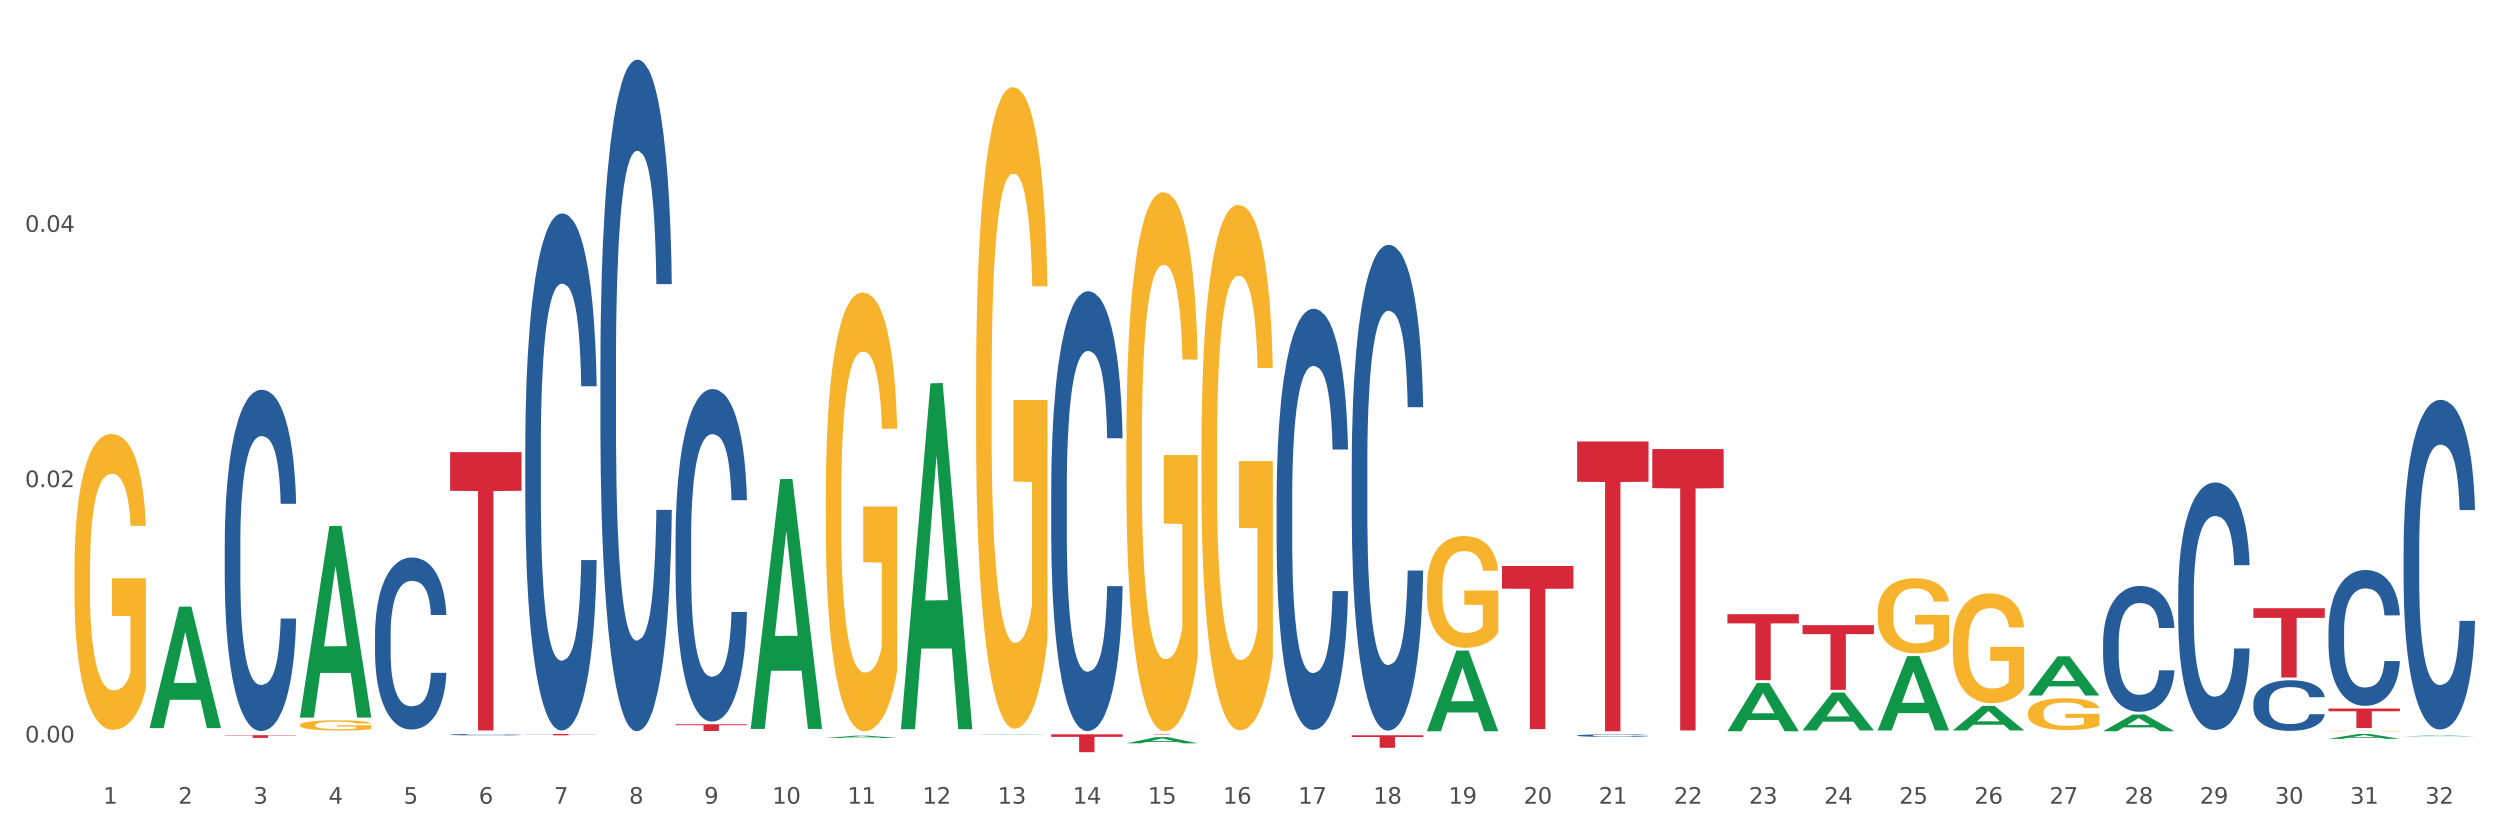 <?xml version="1.0" encoding="utf-8" standalone="no"?>
<!DOCTYPE svg PUBLIC "-//W3C//DTD SVG 1.1//EN"
  "http://www.w3.org/Graphics/SVG/1.1/DTD/svg11.dtd">
<svg xmlns:xlink="http://www.w3.org/1999/xlink" width="1080pt" height="360pt" viewBox="0 0 1080 360" xmlns="http://www.w3.org/2000/svg" version="1.1">
 <rect x="0" y="0" width="1080" height="360" fill="#333333" stroke="none"/>
 <defs>
  <style type="text/css">*{stroke-linejoin: round; stroke-linecap: butt}</style>
 </defs>
 <g id="figure_1">
  <g id="patch_1">
   <path d="M 0 360 
L 1080 360 
L 1080 0 
L 0 0 
z
" style="fill: #ffffff; stroke: #ffffff; stroke-linejoin: miter"/>
  </g>
  <g id="axes_1">
   <g id="matplotlib.axis_1">
    <g id="xtick_1">
     <g id="text_1">
      <!-- 1 -->
      <g style="fill: #4d4d4d" transform="translate(44.538 347.204) scale(0.096 -0.096)">
       <defs>
        <path id="DejaVuSans-31" d="M 794 531 
L 1825 531 
L 1825 4091 
L 703 3866 
L 703 4441 
L 1819 4666 
L 2450 4666 
L 2450 531 
L 3481 531 
L 3481 0 
L 794 0 
L 794 531 
z
" transform="scale(0.016)"/>
       </defs>
       <use xlink:href="#DejaVuSans-31"/>
      </g>
     </g>
    </g>
    <g id="xtick_2">
     <g id="text_2">
      <!-- 2 -->
      <g style="fill: #4d4d4d" transform="translate(76.996 347.204) scale(0.096 -0.096)">
       <defs>
        <path id="DejaVuSans-32" d="M 1228 531 
L 3431 531 
L 3431 0 
L 469 0 
L 469 531 
Q 828 903 1448 1529 
Q 2069 2156 2228 2338 
Q 2531 2678 2651 2914 
Q 2772 3150 2772 3378 
Q 2772 3750 2511 3984 
Q 2250 4219 1831 4219 
Q 1534 4219 1204 4116 
Q 875 4013 500 3803 
L 500 4441 
Q 881 4594 1212 4672 
Q 1544 4750 1819 4750 
Q 2544 4750 2975 4387 
Q 3406 4025 3406 3419 
Q 3406 3131 3298 2873 
Q 3191 2616 2906 2266 
Q 2828 2175 2409 1742 
Q 1991 1309 1228 531 
z
" transform="scale(0.016)"/>
       </defs>
       <use xlink:href="#DejaVuSans-32"/>
      </g>
     </g>
    </g>
    <g id="xtick_3">
     <g id="text_3">
      <!-- 3 -->
      <g style="fill: #4d4d4d" transform="translate(109.454 347.204) scale(0.096 -0.096)">
       <defs>
        <path id="DejaVuSans-33" d="M 2597 2516 
Q 3050 2419 3304 2112 
Q 3559 1806 3559 1356 
Q 3559 666 3084 287 
Q 2609 -91 1734 -91 
Q 1441 -91 1130 -33 
Q 819 25 488 141 
L 488 750 
Q 750 597 1062 519 
Q 1375 441 1716 441 
Q 2309 441 2620 675 
Q 2931 909 2931 1356 
Q 2931 1769 2642 2001 
Q 2353 2234 1838 2234 
L 1294 2234 
L 1294 2753 
L 1863 2753 
Q 2328 2753 2575 2939 
Q 2822 3125 2822 3475 
Q 2822 3834 2567 4026 
Q 2313 4219 1838 4219 
Q 1578 4219 1281 4162 
Q 984 4106 628 3988 
L 628 4550 
Q 988 4650 1302 4700 
Q 1616 4750 1894 4750 
Q 2613 4750 3031 4423 
Q 3450 4097 3450 3541 
Q 3450 3153 3228 2886 
Q 3006 2619 2597 2516 
z
" transform="scale(0.016)"/>
       </defs>
       <use xlink:href="#DejaVuSans-33"/>
      </g>
     </g>
    </g>
    <g id="xtick_4">
     <g id="text_4">
      <!-- 4 -->
      <g style="fill: #4d4d4d" transform="translate(141.912 347.204) scale(0.096 -0.096)">
       <defs>
        <path id="DejaVuSans-34" d="M 2419 4116 
L 825 1625 
L 2419 1625 
L 2419 4116 
z
M 2253 4666 
L 3047 4666 
L 3047 1625 
L 3713 1625 
L 3713 1100 
L 3047 1100 
L 3047 0 
L 2419 0 
L 2419 1100 
L 313 1100 
L 313 1709 
L 2253 4666 
z
" transform="scale(0.016)"/>
       </defs>
       <use xlink:href="#DejaVuSans-34"/>
      </g>
     </g>
    </g>
    <g id="xtick_5">
     <g id="text_5">
      <!-- 5 -->
      <g style="fill: #4d4d4d" transform="translate(174.369 347.204) scale(0.096 -0.096)">
       <defs>
        <path id="DejaVuSans-35" d="M 691 4666 
L 3169 4666 
L 3169 4134 
L 1269 4134 
L 1269 2991 
Q 1406 3038 1543 3061 
Q 1681 3084 1819 3084 
Q 2600 3084 3056 2656 
Q 3513 2228 3513 1497 
Q 3513 744 3044 326 
Q 2575 -91 1722 -91 
Q 1428 -91 1123 -41 
Q 819 9 494 109 
L 494 744 
Q 775 591 1075 516 
Q 1375 441 1709 441 
Q 2250 441 2565 725 
Q 2881 1009 2881 1497 
Q 2881 1984 2565 2268 
Q 2250 2553 1709 2553 
Q 1456 2553 1204 2497 
Q 953 2441 691 2322 
L 691 4666 
z
" transform="scale(0.016)"/>
       </defs>
       <use xlink:href="#DejaVuSans-35"/>
      </g>
     </g>
    </g>
    <g id="xtick_6">
     <g id="text_6">
      <!-- 6 -->
      <g style="fill: #4d4d4d" transform="translate(206.827 347.204) scale(0.096 -0.096)">
       <defs>
        <path id="DejaVuSans-36" d="M 2113 2584 
Q 1688 2584 1439 2293 
Q 1191 2003 1191 1497 
Q 1191 994 1439 701 
Q 1688 409 2113 409 
Q 2538 409 2786 701 
Q 3034 994 3034 1497 
Q 3034 2003 2786 2293 
Q 2538 2584 2113 2584 
z
M 3366 4563 
L 3366 3988 
Q 3128 4100 2886 4159 
Q 2644 4219 2406 4219 
Q 1781 4219 1451 3797 
Q 1122 3375 1075 2522 
Q 1259 2794 1537 2939 
Q 1816 3084 2150 3084 
Q 2853 3084 3261 2657 
Q 3669 2231 3669 1497 
Q 3669 778 3244 343 
Q 2819 -91 2113 -91 
Q 1303 -91 875 529 
Q 447 1150 447 2328 
Q 447 3434 972 4092 
Q 1497 4750 2381 4750 
Q 2619 4750 2861 4703 
Q 3103 4656 3366 4563 
z
" transform="scale(0.016)"/>
       </defs>
       <use xlink:href="#DejaVuSans-36"/>
      </g>
     </g>
    </g>
    <g id="xtick_7">
     <g id="text_7">
      <!-- 7 -->
      <g style="fill: #4d4d4d" transform="translate(239.285 347.204) scale(0.096 -0.096)">
       <defs>
        <path id="DejaVuSans-37" d="M 525 4666 
L 3525 4666 
L 3525 4397 
L 1831 0 
L 1172 0 
L 2766 4134 
L 525 4134 
L 525 4666 
z
" transform="scale(0.016)"/>
       </defs>
       <use xlink:href="#DejaVuSans-37"/>
      </g>
     </g>
    </g>
    <g id="xtick_8">
     <g id="text_8">
      <!-- 8 -->
      <g style="fill: #4d4d4d" transform="translate(271.743 347.204) scale(0.096 -0.096)">
       <defs>
        <path id="DejaVuSans-38" d="M 2034 2216 
Q 1584 2216 1326 1975 
Q 1069 1734 1069 1313 
Q 1069 891 1326 650 
Q 1584 409 2034 409 
Q 2484 409 2743 651 
Q 3003 894 3003 1313 
Q 3003 1734 2745 1975 
Q 2488 2216 2034 2216 
z
M 1403 2484 
Q 997 2584 770 2862 
Q 544 3141 544 3541 
Q 544 4100 942 4425 
Q 1341 4750 2034 4750 
Q 2731 4750 3128 4425 
Q 3525 4100 3525 3541 
Q 3525 3141 3298 2862 
Q 3072 2584 2669 2484 
Q 3125 2378 3379 2068 
Q 3634 1759 3634 1313 
Q 3634 634 3220 271 
Q 2806 -91 2034 -91 
Q 1263 -91 848 271 
Q 434 634 434 1313 
Q 434 1759 690 2068 
Q 947 2378 1403 2484 
z
M 1172 3481 
Q 1172 3119 1398 2916 
Q 1625 2713 2034 2713 
Q 2441 2713 2670 2916 
Q 2900 3119 2900 3481 
Q 2900 3844 2670 4047 
Q 2441 4250 2034 4250 
Q 1625 4250 1398 4047 
Q 1172 3844 1172 3481 
z
" transform="scale(0.016)"/>
       </defs>
       <use xlink:href="#DejaVuSans-38"/>
      </g>
     </g>
    </g>
    <g id="xtick_9">
     <g id="text_9">
      <!-- 9 -->
      <g style="fill: #4d4d4d" transform="translate(304.2 347.204) scale(0.096 -0.096)">
       <defs>
        <path id="DejaVuSans-39" d="M 703 97 
L 703 672 
Q 941 559 1184 500 
Q 1428 441 1663 441 
Q 2288 441 2617 861 
Q 2947 1281 2994 2138 
Q 2813 1869 2534 1725 
Q 2256 1581 1919 1581 
Q 1219 1581 811 2004 
Q 403 2428 403 3163 
Q 403 3881 828 4315 
Q 1253 4750 1959 4750 
Q 2769 4750 3195 4129 
Q 3622 3509 3622 2328 
Q 3622 1225 3098 567 
Q 2575 -91 1691 -91 
Q 1453 -91 1209 -44 
Q 966 3 703 97 
z
M 1959 2075 
Q 2384 2075 2632 2365 
Q 2881 2656 2881 3163 
Q 2881 3666 2632 3958 
Q 2384 4250 1959 4250 
Q 1534 4250 1286 3958 
Q 1038 3666 1038 3163 
Q 1038 2656 1286 2365 
Q 1534 2075 1959 2075 
z
" transform="scale(0.016)"/>
       </defs>
       <use xlink:href="#DejaVuSans-39"/>
      </g>
     </g>
    </g>
    <g id="xtick_10">
     <g id="text_10">
      <!-- 10 -->
      <g style="fill: #4d4d4d" transform="translate(333.604 347.204) scale(0.096 -0.096)">
       <defs>
        <path id="DejaVuSans-30" d="M 2034 4250 
Q 1547 4250 1301 3770 
Q 1056 3291 1056 2328 
Q 1056 1369 1301 889 
Q 1547 409 2034 409 
Q 2525 409 2770 889 
Q 3016 1369 3016 2328 
Q 3016 3291 2770 3770 
Q 2525 4250 2034 4250 
z
M 2034 4750 
Q 2819 4750 3233 4129 
Q 3647 3509 3647 2328 
Q 3647 1150 3233 529 
Q 2819 -91 2034 -91 
Q 1250 -91 836 529 
Q 422 1150 422 2328 
Q 422 3509 836 4129 
Q 1250 4750 2034 4750 
z
" transform="scale(0.016)"/>
       </defs>
       <use xlink:href="#DejaVuSans-31"/>
       <use xlink:href="#DejaVuSans-30" transform="translate(63.623 0)"/>
      </g>
     </g>
    </g>
    <g id="xtick_11">
     <g id="text_11">
      <!-- 11 -->
      <g style="fill: #4d4d4d" transform="translate(366.062 347.204) scale(0.096 -0.096)">
       <use xlink:href="#DejaVuSans-31"/>
       <use xlink:href="#DejaVuSans-31" transform="translate(63.623 0)"/>
      </g>
     </g>
    </g>
    <g id="xtick_12">
     <g id="text_12">
      <!-- 12 -->
      <g style="fill: #4d4d4d" transform="translate(398.52 347.204) scale(0.096 -0.096)">
       <use xlink:href="#DejaVuSans-31"/>
       <use xlink:href="#DejaVuSans-32" transform="translate(63.623 0)"/>
      </g>
     </g>
    </g>
    <g id="xtick_13">
     <g id="text_13">
      <!-- 13 -->
      <g style="fill: #4d4d4d" transform="translate(430.977 347.204) scale(0.096 -0.096)">
       <use xlink:href="#DejaVuSans-31"/>
       <use xlink:href="#DejaVuSans-33" transform="translate(63.623 0)"/>
      </g>
     </g>
    </g>
    <g id="xtick_14">
     <g id="text_14">
      <!-- 14 -->
      <g style="fill: #4d4d4d" transform="translate(463.435 347.204) scale(0.096 -0.096)">
       <use xlink:href="#DejaVuSans-31"/>
       <use xlink:href="#DejaVuSans-34" transform="translate(63.623 0)"/>
      </g>
     </g>
    </g>
    <g id="xtick_15">
     <g id="text_15">
      <!-- 15 -->
      <g style="fill: #4d4d4d" transform="translate(495.893 347.204) scale(0.096 -0.096)">
       <use xlink:href="#DejaVuSans-31"/>
       <use xlink:href="#DejaVuSans-35" transform="translate(63.623 0)"/>
      </g>
     </g>
    </g>
    <g id="xtick_16">
     <g id="text_16">
      <!-- 16 -->
      <g style="fill: #4d4d4d" transform="translate(528.351 347.204) scale(0.096 -0.096)">
       <use xlink:href="#DejaVuSans-31"/>
       <use xlink:href="#DejaVuSans-36" transform="translate(63.623 0)"/>
      </g>
     </g>
    </g>
    <g id="xtick_17">
     <g id="text_17">
      <!-- 17 -->
      <g style="fill: #4d4d4d" transform="translate(560.808 347.204) scale(0.096 -0.096)">
       <use xlink:href="#DejaVuSans-31"/>
       <use xlink:href="#DejaVuSans-37" transform="translate(63.623 0)"/>
      </g>
     </g>
    </g>
    <g id="xtick_18">
     <g id="text_18">
      <!-- 18 -->
      <g style="fill: #4d4d4d" transform="translate(593.266 347.204) scale(0.096 -0.096)">
       <use xlink:href="#DejaVuSans-31"/>
       <use xlink:href="#DejaVuSans-38" transform="translate(63.623 0)"/>
      </g>
     </g>
    </g>
    <g id="xtick_19">
     <g id="text_19">
      <!-- 19 -->
      <g style="fill: #4d4d4d" transform="translate(625.724 347.204) scale(0.096 -0.096)">
       <use xlink:href="#DejaVuSans-31"/>
       <use xlink:href="#DejaVuSans-39" transform="translate(63.623 0)"/>
      </g>
     </g>
    </g>
    <g id="xtick_20">
     <g id="text_20">
      <!-- 20 -->
      <g style="fill: #4d4d4d" transform="translate(658.182 347.204) scale(0.096 -0.096)">
       <use xlink:href="#DejaVuSans-32"/>
       <use xlink:href="#DejaVuSans-30" transform="translate(63.623 0)"/>
      </g>
     </g>
    </g>
    <g id="xtick_21">
     <g id="text_21">
      <!-- 21 -->
      <g style="fill: #4d4d4d" transform="translate(690.639 347.204) scale(0.096 -0.096)">
       <use xlink:href="#DejaVuSans-32"/>
       <use xlink:href="#DejaVuSans-31" transform="translate(63.623 0)"/>
      </g>
     </g>
    </g>
    <g id="xtick_22">
     <g id="text_22">
      <!-- 22 -->
      <g style="fill: #4d4d4d" transform="translate(723.097 347.204) scale(0.096 -0.096)">
       <use xlink:href="#DejaVuSans-32"/>
       <use xlink:href="#DejaVuSans-32" transform="translate(63.623 0)"/>
      </g>
     </g>
    </g>
    <g id="xtick_23">
     <g id="text_23">
      <!-- 23 -->
      <g style="fill: #4d4d4d" transform="translate(755.555 347.204) scale(0.096 -0.096)">
       <use xlink:href="#DejaVuSans-32"/>
       <use xlink:href="#DejaVuSans-33" transform="translate(63.623 0)"/>
      </g>
     </g>
    </g>
    <g id="xtick_24">
     <g id="text_24">
      <!-- 24 -->
      <g style="fill: #4d4d4d" transform="translate(788.013 347.204) scale(0.096 -0.096)">
       <use xlink:href="#DejaVuSans-32"/>
       <use xlink:href="#DejaVuSans-34" transform="translate(63.623 0)"/>
      </g>
     </g>
    </g>
    <g id="xtick_25">
     <g id="text_25">
      <!-- 25 -->
      <g style="fill: #4d4d4d" transform="translate(820.47 347.204) scale(0.096 -0.096)">
       <use xlink:href="#DejaVuSans-32"/>
       <use xlink:href="#DejaVuSans-35" transform="translate(63.623 0)"/>
      </g>
     </g>
    </g>
    <g id="xtick_26">
     <g id="text_26">
      <!-- 26 -->
      <g style="fill: #4d4d4d" transform="translate(852.928 347.204) scale(0.096 -0.096)">
       <use xlink:href="#DejaVuSans-32"/>
       <use xlink:href="#DejaVuSans-36" transform="translate(63.623 0)"/>
      </g>
     </g>
    </g>
    <g id="xtick_27">
     <g id="text_27">
      <!-- 27 -->
      <g style="fill: #4d4d4d" transform="translate(885.386 347.204) scale(0.096 -0.096)">
       <use xlink:href="#DejaVuSans-32"/>
       <use xlink:href="#DejaVuSans-37" transform="translate(63.623 0)"/>
      </g>
     </g>
    </g>
    <g id="xtick_28">
     <g id="text_28">
      <!-- 28 -->
      <g style="fill: #4d4d4d" transform="translate(917.844 347.204) scale(0.096 -0.096)">
       <use xlink:href="#DejaVuSans-32"/>
       <use xlink:href="#DejaVuSans-38" transform="translate(63.623 0)"/>
      </g>
     </g>
    </g>
    <g id="xtick_29">
     <g id="text_29">
      <!-- 29 -->
      <g style="fill: #4d4d4d" transform="translate(950.301 347.204) scale(0.096 -0.096)">
       <use xlink:href="#DejaVuSans-32"/>
       <use xlink:href="#DejaVuSans-39" transform="translate(63.623 0)"/>
      </g>
     </g>
    </g>
    <g id="xtick_30">
     <g id="text_30">
      <!-- 30 -->
      <g style="fill: #4d4d4d" transform="translate(982.759 347.204) scale(0.096 -0.096)">
       <use xlink:href="#DejaVuSans-33"/>
       <use xlink:href="#DejaVuSans-30" transform="translate(63.623 0)"/>
      </g>
     </g>
    </g>
    <g id="xtick_31">
     <g id="text_31">
      <!-- 31 -->
      <g style="fill: #4d4d4d" transform="translate(1015.217 347.204) scale(0.096 -0.096)">
       <use xlink:href="#DejaVuSans-33"/>
       <use xlink:href="#DejaVuSans-31" transform="translate(63.623 0)"/>
      </g>
     </g>
    </g>
    <g id="xtick_32">
     <g id="text_32">
      <!-- 32 -->
      <g style="fill: #4d4d4d" transform="translate(1047.675 347.204) scale(0.096 -0.096)">
       <use xlink:href="#DejaVuSans-33"/>
       <use xlink:href="#DejaVuSans-32" transform="translate(63.623 0)"/>
      </g>
     </g>
    </g>
    <g id="xtick_33"/>
    <g id="xtick_34"/>
    <g id="xtick_35"/>
    <g id="xtick_36"/>
    <g id="xtick_37"/>
    <g id="xtick_38"/>
    <g id="xtick_39"/>
    <g id="xtick_40"/>
    <g id="xtick_41"/>
    <g id="xtick_42"/>
    <g id="xtick_43"/>
    <g id="xtick_44"/>
    <g id="xtick_45"/>
    <g id="xtick_46"/>
    <g id="xtick_47"/>
    <g id="xtick_48"/>
    <g id="xtick_49"/>
    <g id="xtick_50"/>
    <g id="xtick_51"/>
    <g id="xtick_52"/>
    <g id="xtick_53"/>
    <g id="xtick_54"/>
    <g id="xtick_55"/>
    <g id="xtick_56"/>
    <g id="xtick_57"/>
    <g id="xtick_58"/>
    <g id="xtick_59"/>
    <g id="xtick_60"/>
    <g id="xtick_61"/>
    <g id="xtick_62"/>
    <g id="xtick_63"/>
   </g>
   <g id="matplotlib.axis_2">
    <g id="ytick_1">
     <g id="text_33">
      <!-- 0.00 -->
      <g style="fill: #4d4d4d" transform="translate(10.8 320.731) scale(0.096 -0.096)">
       <defs>
        <path id="DejaVuSans-2e" d="M 684 794 
L 1344 794 
L 1344 0 
L 684 0 
L 684 794 
z
" transform="scale(0.016)"/>
       </defs>
       <use xlink:href="#DejaVuSans-30"/>
       <use xlink:href="#DejaVuSans-2e" transform="translate(63.623 0)"/>
       <use xlink:href="#DejaVuSans-30" transform="translate(95.41 0)"/>
       <use xlink:href="#DejaVuSans-30" transform="translate(159.033 0)"/>
      </g>
     </g>
    </g>
    <g id="ytick_2">
     <g id="text_34">
      <!-- 0.02 -->
      <g style="fill: #4d4d4d" transform="translate(10.8 210.443) scale(0.096 -0.096)">
       <use xlink:href="#DejaVuSans-30"/>
       <use xlink:href="#DejaVuSans-2e" transform="translate(63.623 0)"/>
       <use xlink:href="#DejaVuSans-30" transform="translate(95.41 0)"/>
       <use xlink:href="#DejaVuSans-32" transform="translate(159.033 0)"/>
      </g>
     </g>
    </g>
    <g id="ytick_3">
     <g id="text_35">
      <!-- 0.04 -->
      <g style="fill: #4d4d4d" transform="translate(10.8 100.154) scale(0.096 -0.096)">
       <use xlink:href="#DejaVuSans-30"/>
       <use xlink:href="#DejaVuSans-2e" transform="translate(63.623 0)"/>
       <use xlink:href="#DejaVuSans-30" transform="translate(95.41 0)"/>
       <use xlink:href="#DejaVuSans-34" transform="translate(159.033 0)"/>
      </g>
     </g>
    </g>
    <g id="ytick_4"/>
    <g id="ytick_5"/>
    <g id="ytick_6"/>
   </g>
   <g id="PolyCollection_1">
    <path d="M 64.633 314.453 
L 64.665 314.403 
L 77.38 262.086 
L 82.657 262.037 
L 95.468 314.551 
L 89.364 314.551 
L 86.599 302.323 
L 73.47 302.323 
L 73.375 302.52 
L 70.704 314.551 
L 64.633 314.551 
L 64.633 314.453 
L 75.123 295.025 
L 84.946 294.976 
L 80.082 273.23 
L 80.018 273.132 
L 79.955 273.28 
L 75.091 294.976 
L 75.123 295.025 
L 64.633 314.453 
z
" clip-path="url(#p9f639848b9)" style="fill: #109648"/>
    <path d="M 259.379 156.132 
L 259.416 155.867 
L 259.416 148.448 
L 259.525 138.378 
L 259.926 119.829 
L 260.436 105.785 
L 261.311 89.356 
L 261.785 82.466 
L 262.404 74.782 
L 263.68 62.327 
L 265.138 51.728 
L 266.159 45.898 
L 266.924 42.189 
L 268.637 35.564 
L 269.621 32.649 
L 270.642 30.264 
L 271.516 28.674 
L 272.974 26.819 
L 274.141 26.024 
L 275.489 25.759 
L 276.619 26.024 
L 278.113 27.084 
L 280.3 30.264 
L 281.139 32.119 
L 282.268 35.299 
L 283.435 39.539 
L 284.382 43.778 
L 285.476 49.873 
L 286.606 57.823 
L 287.699 67.892 
L 288.465 77.167 
L 289.084 86.971 
L 289.631 98.895 
L 290.032 111.88 
L 290.214 122.744 
L 283.544 122.744 
L 283.362 112.94 
L 282.997 102.34 
L 282.633 95.186 
L 282.232 89.356 
L 281.612 82.731 
L 281.066 78.492 
L 280.154 73.457 
L 279.316 70.277 
L 278.624 68.422 
L 277.785 66.832 
L 275.999 65.242 
L 274.724 65.242 
L 273.922 65.772 
L 272.938 67.097 
L 272.1 68.952 
L 271.115 72.132 
L 270.35 75.577 
L 269.585 80.081 
L 269.147 83.261 
L 268.491 89.091 
L 268.054 93.861 
L 267.471 102.075 
L 267.143 107.905 
L 266.559 123.009 
L 266.304 134.138 
L 266.195 141.823 
L 266.122 150.303 
L 266.122 191.64 
L 266.341 210.189 
L 266.523 218.139 
L 266.815 227.148 
L 267.361 238.808 
L 268.163 250.202 
L 269.001 258.417 
L 269.694 263.451 
L 270.35 267.161 
L 271.006 270.076 
L 271.808 272.726 
L 272.464 274.316 
L 273.448 275.906 
L 274.614 276.7 
L 275.526 276.7 
L 277.384 275.376 
L 278.223 274.051 
L 279.025 272.196 
L 279.899 269.281 
L 280.592 266.101 
L 280.993 263.716 
L 281.649 258.681 
L 282.159 253.382 
L 282.596 247.287 
L 282.888 241.987 
L 283.216 234.038 
L 283.471 225.028 
L 283.544 220.259 
L 290.214 220.259 
L 290.068 229.798 
L 289.813 239.073 
L 289.303 251.527 
L 288.902 258.681 
L 288.282 267.426 
L 287.626 274.846 
L 286.715 283.06 
L 285.877 289.155 
L 285.002 294.454 
L 284.054 299.224 
L 282.341 305.849 
L 281.722 307.704 
L 280.41 310.884 
L 279.389 312.738 
L 277.895 314.593 
L 276.364 315.653 
L 274.76 315.918 
L 273.339 315.388 
L 271.771 313.798 
L 270.787 312.209 
L 269.694 309.824 
L 268.418 306.114 
L 267.216 301.609 
L 266.086 296.309 
L 265.029 290.215 
L 264.045 283.325 
L 262.769 271.931 
L 261.821 260.801 
L 261.129 250.467 
L 260.655 241.722 
L 260.181 230.593 
L 259.926 222.908 
L 259.525 204.36 
L 259.379 187.135 
L 259.379 156.132 
z
" clip-path="url(#p9f639848b9)" style="fill: #255c99"/>
    <path d="M 226.921 192.57 
L 226.958 192.366 
L 226.958 186.653 
L 227.067 178.901 
L 227.468 164.62 
L 227.978 153.808 
L 228.853 141.159 
L 229.327 135.855 
L 229.947 129.939 
L 231.222 120.35 
L 232.68 112.19 
L 233.701 107.702 
L 234.466 104.846 
L 236.179 99.746 
L 237.163 97.502 
L 238.184 95.665 
L 239.059 94.441 
L 240.517 93.013 
L 241.683 92.401 
L 243.031 92.197 
L 244.161 92.401 
L 245.656 93.217 
L 247.843 95.665 
L 248.681 97.094 
L 249.811 99.542 
L 250.977 102.806 
L 251.925 106.07 
L 253.018 110.762 
L 254.148 116.882 
L 255.241 124.635 
L 256.007 131.775 
L 256.626 139.323 
L 257.173 148.504 
L 257.574 158.5 
L 257.756 166.864 
L 251.086 166.864 
L 250.904 159.316 
L 250.54 151.156 
L 250.175 145.648 
L 249.774 141.159 
L 249.155 136.059 
L 248.608 132.795 
L 247.697 128.919 
L 246.858 126.471 
L 246.166 125.043 
L 245.328 123.819 
L 243.542 122.595 
L 242.266 122.595 
L 241.464 123.003 
L 240.48 124.023 
L 239.642 125.451 
L 238.658 127.899 
L 237.892 130.551 
L 237.127 134.019 
L 236.689 136.467 
L 236.033 140.955 
L 235.596 144.628 
L 235.013 150.952 
L 234.685 155.44 
L 234.102 167.068 
L 233.847 175.637 
L 233.737 181.553 
L 233.664 188.081 
L 233.664 219.907 
L 233.883 234.187 
L 234.065 240.308 
L 234.357 247.244 
L 234.904 256.22 
L 235.705 264.993 
L 236.544 271.317 
L 237.236 275.193 
L 237.892 278.049 
L 238.548 280.293 
L 239.35 282.333 
L 240.006 283.557 
L 240.99 284.781 
L 242.157 285.393 
L 243.068 285.393 
L 244.927 284.373 
L 245.765 283.353 
L 246.567 281.925 
L 247.442 279.681 
L 248.134 277.233 
L 248.535 275.397 
L 249.191 271.521 
L 249.701 267.441 
L 250.139 262.748 
L 250.43 258.668 
L 250.758 252.548 
L 251.013 245.612 
L 251.086 241.94 
L 257.756 241.94 
L 257.611 249.284 
L 257.355 256.424 
L 256.845 266.013 
L 256.444 271.521 
L 255.825 278.253 
L 255.169 283.965 
L 254.257 290.29 
L 253.419 294.982 
L 252.544 299.062 
L 251.597 302.734 
L 249.884 307.834 
L 249.264 309.262 
L 247.952 311.71 
L 246.931 313.139 
L 245.437 314.567 
L 243.906 315.383 
L 242.302 315.587 
L 240.881 315.179 
L 239.314 313.955 
L 238.33 312.731 
L 237.236 310.894 
L 235.961 308.038 
L 234.758 304.57 
L 233.628 300.49 
L 232.571 295.798 
L 231.587 290.494 
L 230.311 281.721 
L 229.363 273.153 
L 228.671 265.197 
L 228.197 258.464 
L 227.723 249.896 
L 227.468 243.98 
L 227.067 229.699 
L 226.921 216.439 
L 226.921 192.57 
z
" clip-path="url(#p9f639848b9)" style="fill: #255c99"/>
    <path d="M 194.464 317.357 
L 194.5 317.356 
L 194.5 317.341 
L 194.61 317.32 
L 195.01 317.281 
L 195.521 317.251 
L 196.395 317.217 
L 196.869 317.202 
L 197.489 317.186 
L 198.765 317.16 
L 200.222 317.138 
L 201.243 317.126 
L 202.008 317.118 
L 203.721 317.104 
L 204.706 317.098 
L 205.726 317.093 
L 206.601 317.09 
L 208.059 317.086 
L 209.225 317.084 
L 210.574 317.084 
L 211.704 317.084 
L 213.198 317.086 
L 215.385 317.093 
L 216.223 317.097 
L 217.353 317.104 
L 218.519 317.112 
L 219.467 317.121 
L 220.56 317.134 
L 221.69 317.151 
L 222.784 317.172 
L 223.549 317.191 
L 224.169 317.212 
L 224.715 317.237 
L 225.116 317.264 
L 225.299 317.287 
L 218.629 317.287 
L 218.446 317.266 
L 218.082 317.244 
L 217.717 317.229 
L 217.317 317.217 
L 216.697 317.203 
L 216.15 317.194 
L 215.239 317.184 
L 214.401 317.177 
L 213.708 317.173 
L 212.87 317.17 
L 211.084 317.166 
L 209.808 317.166 
L 209.006 317.167 
L 208.022 317.17 
L 207.184 317.174 
L 206.2 317.181 
L 205.435 317.188 
L 204.669 317.197 
L 204.232 317.204 
L 203.576 317.216 
L 203.138 317.226 
L 202.555 317.244 
L 202.227 317.256 
L 201.644 317.287 
L 201.389 317.311 
L 201.279 317.327 
L 201.207 317.345 
L 201.207 317.431 
L 201.425 317.47 
L 201.608 317.487 
L 201.899 317.506 
L 202.446 317.53 
L 203.248 317.554 
L 204.086 317.571 
L 204.778 317.582 
L 205.435 317.589 
L 206.091 317.596 
L 206.892 317.601 
L 207.549 317.604 
L 208.533 317.608 
L 209.699 317.609 
L 210.61 317.609 
L 212.469 317.607 
L 213.307 317.604 
L 214.109 317.6 
L 214.984 317.594 
L 215.676 317.587 
L 216.077 317.582 
L 216.733 317.572 
L 217.244 317.561 
L 217.681 317.548 
L 217.973 317.537 
L 218.301 317.52 
L 218.556 317.501 
L 218.629 317.491 
L 225.299 317.491 
L 225.153 317.511 
L 224.898 317.531 
L 224.387 317.557 
L 223.986 317.572 
L 223.367 317.59 
L 222.711 317.606 
L 221.8 317.623 
L 220.961 317.636 
L 220.087 317.647 
L 219.139 317.657 
L 217.426 317.671 
L 216.806 317.674 
L 215.494 317.681 
L 214.474 317.685 
L 212.979 317.689 
L 211.448 317.691 
L 209.845 317.692 
L 208.423 317.691 
L 206.856 317.687 
L 205.872 317.684 
L 204.778 317.679 
L 203.503 317.671 
L 202.3 317.662 
L 201.17 317.651 
L 200.113 317.638 
L 199.129 317.623 
L 197.853 317.599 
L 196.906 317.576 
L 196.213 317.555 
L 195.739 317.536 
L 195.266 317.513 
L 195.01 317.497 
L 194.61 317.458 
L 194.464 317.422 
L 194.464 317.357 
z
" clip-path="url(#p9f639848b9)" style="fill: #255c99"/>
    <path d="M 162.006 274.232 
L 162.042 274.164 
L 162.042 272.264 
L 162.152 269.685 
L 162.553 264.934 
L 163.063 261.336 
L 163.938 257.128 
L 164.412 255.364 
L 165.031 253.396 
L 166.307 250.206 
L 167.765 247.491 
L 168.785 245.998 
L 169.551 245.048 
L 171.264 243.351 
L 172.248 242.604 
L 173.268 241.993 
L 174.143 241.586 
L 175.601 241.111 
L 176.767 240.907 
L 178.116 240.84 
L 179.246 240.907 
L 180.74 241.179 
L 182.927 241.993 
L 183.765 242.469 
L 184.895 243.283 
L 186.062 244.369 
L 187.009 245.455 
L 188.103 247.016 
L 189.233 249.052 
L 190.326 251.631 
L 191.091 254.006 
L 191.711 256.518 
L 192.258 259.572 
L 192.659 262.897 
L 192.841 265.68 
L 186.171 265.68 
L 185.989 263.169 
L 185.624 260.454 
L 185.26 258.622 
L 184.859 257.128 
L 184.239 255.432 
L 183.692 254.346 
L 182.781 253.056 
L 181.943 252.242 
L 181.25 251.767 
L 180.412 251.36 
L 178.626 250.952 
L 177.351 250.952 
L 176.549 251.088 
L 175.565 251.427 
L 174.726 251.902 
L 173.742 252.717 
L 172.977 253.599 
L 172.211 254.753 
L 171.774 255.567 
L 171.118 257.061 
L 170.681 258.282 
L 170.097 260.386 
L 169.769 261.879 
L 169.186 265.748 
L 168.931 268.599 
L 168.822 270.567 
L 168.749 272.739 
L 168.749 283.326 
L 168.968 288.077 
L 169.15 290.113 
L 169.441 292.421 
L 169.988 295.407 
L 170.79 298.326 
L 171.628 300.43 
L 172.321 301.719 
L 172.977 302.669 
L 173.633 303.416 
L 174.435 304.095 
L 175.091 304.502 
L 176.075 304.909 
L 177.241 305.113 
L 178.152 305.113 
L 180.011 304.773 
L 180.85 304.434 
L 181.651 303.959 
L 182.526 303.212 
L 183.219 302.398 
L 183.62 301.787 
L 184.276 300.498 
L 184.786 299.14 
L 185.223 297.579 
L 185.515 296.222 
L 185.843 294.186 
L 186.098 291.878 
L 186.171 290.656 
L 192.841 290.656 
L 192.695 293.1 
L 192.44 295.475 
L 191.93 298.665 
L 191.529 300.498 
L 190.909 302.737 
L 190.253 304.638 
L 189.342 306.742 
L 188.504 308.303 
L 187.629 309.66 
L 186.681 310.882 
L 184.968 312.579 
L 184.349 313.054 
L 183.036 313.868 
L 182.016 314.343 
L 180.521 314.818 
L 178.991 315.09 
L 177.387 315.158 
L 175.966 315.022 
L 174.398 314.615 
L 173.414 314.207 
L 172.321 313.597 
L 171.045 312.646 
L 169.842 311.493 
L 168.712 310.135 
L 167.655 308.574 
L 166.671 306.81 
L 165.396 303.891 
L 164.448 301.041 
L 163.755 298.394 
L 163.282 296.154 
L 162.808 293.303 
L 162.553 291.335 
L 162.152 286.584 
L 162.006 282.173 
L 162.006 274.232 
z
" clip-path="url(#p9f639848b9)" style="fill: #255c99"/>
    <path d="M 97.09 234.617 
L 97.127 234.482 
L 97.127 230.712 
L 97.236 225.595 
L 97.637 216.17 
L 98.147 209.033 
L 99.022 200.685 
L 99.496 197.184 
L 100.116 193.279 
L 101.391 186.951 
L 102.849 181.565 
L 103.87 178.602 
L 104.635 176.717 
L 106.348 173.351 
L 107.332 171.87 
L 108.353 170.658 
L 109.228 169.85 
L 110.686 168.908 
L 111.852 168.504 
L 113.2 168.369 
L 114.33 168.504 
L 115.825 169.042 
L 118.012 170.658 
L 118.85 171.601 
L 119.98 173.216 
L 121.146 175.371 
L 122.094 177.525 
L 123.187 180.622 
L 124.317 184.662 
L 125.41 189.778 
L 126.176 194.491 
L 126.795 199.473 
L 127.342 205.532 
L 127.743 212.13 
L 127.925 217.651 
L 121.255 217.651 
L 121.073 212.669 
L 120.709 207.283 
L 120.344 203.647 
L 119.943 200.685 
L 119.324 197.319 
L 118.777 195.164 
L 117.866 192.606 
L 117.027 190.99 
L 116.335 190.048 
L 115.497 189.24 
L 113.711 188.432 
L 112.435 188.432 
L 111.633 188.701 
L 110.649 189.374 
L 109.811 190.317 
L 108.827 191.933 
L 108.061 193.683 
L 107.296 195.972 
L 106.859 197.588 
L 106.202 200.55 
L 105.765 202.974 
L 105.182 207.148 
L 104.854 210.111 
L 104.271 217.786 
L 104.016 223.441 
L 103.906 227.346 
L 103.833 231.654 
L 103.833 252.66 
L 104.052 262.085 
L 104.234 266.125 
L 104.526 270.703 
L 105.073 276.627 
L 105.874 282.417 
L 106.713 286.592 
L 107.405 289.15 
L 108.061 291.035 
L 108.717 292.516 
L 109.519 293.863 
L 110.175 294.671 
L 111.159 295.478 
L 112.326 295.882 
L 113.237 295.882 
L 115.096 295.209 
L 115.934 294.536 
L 116.736 293.593 
L 117.611 292.112 
L 118.303 290.496 
L 118.704 289.285 
L 119.36 286.726 
L 119.87 284.033 
L 120.308 280.936 
L 120.599 278.243 
L 120.927 274.204 
L 121.183 269.626 
L 121.255 267.202 
L 127.925 267.202 
L 127.78 272.049 
L 127.524 276.762 
L 127.014 283.091 
L 126.613 286.726 
L 125.994 291.17 
L 125.338 294.94 
L 124.426 299.114 
L 123.588 302.211 
L 122.713 304.904 
L 121.766 307.328 
L 120.053 310.694 
L 119.433 311.636 
L 118.121 313.252 
L 117.1 314.195 
L 115.606 315.137 
L 114.075 315.676 
L 112.471 315.811 
L 111.05 315.541 
L 109.483 314.733 
L 108.499 313.925 
L 107.405 312.714 
L 106.13 310.828 
L 104.927 308.539 
L 103.797 305.846 
L 102.74 302.749 
L 101.756 299.249 
L 100.48 293.459 
L 99.532 287.803 
L 98.84 282.552 
L 98.366 278.109 
L 97.892 272.453 
L 97.637 268.548 
L 97.236 259.123 
L 97.09 250.371 
L 97.09 234.617 
z
" clip-path="url(#p9f639848b9)" style="fill: #255c99"/>
    <path d="M 97.09 317.609 
L 127.925 317.609 
L 127.925 317.771 
L 115.796 317.772 
L 115.796 318.774 
L 109.147 318.774 
L 109.147 317.772 
L 97.09 317.771 
L 97.09 317.61 
L 97.09 317.609 
z
" clip-path="url(#p9f639848b9)" style="fill: #d62839"/>
    <path d="M 194.464 195.311 
L 225.299 195.311 
L 225.299 212.02 
L 213.169 212.133 
L 213.169 315.549 
L 206.52 315.549 
L 206.52 212.133 
L 194.464 212.02 
L 194.464 195.424 
L 194.464 195.311 
z
" clip-path="url(#p9f639848b9)" style="fill: #d62839"/>
    <path d="M 226.921 317.084 
L 257.756 317.084 
L 257.756 317.165 
L 245.627 317.165 
L 245.627 317.668 
L 238.978 317.668 
L 238.978 317.165 
L 226.921 317.165 
L 226.921 317.084 
L 226.921 317.084 
z
" clip-path="url(#p9f639848b9)" style="fill: #d62839"/>
    <path d="M 291.837 312.895 
L 322.672 312.895 
L 322.672 313.299 
L 310.542 313.302 
L 310.542 315.801 
L 303.893 315.801 
L 303.893 313.302 
L 291.837 313.299 
L 291.837 312.898 
L 291.837 312.895 
z
" clip-path="url(#p9f639848b9)" style="fill: #d62839"/>
    <path d="M 454.126 317.244 
L 484.961 317.244 
L 484.961 318.315 
L 472.831 318.322 
L 472.831 324.95 
L 466.182 324.95 
L 466.182 318.322 
L 454.126 318.315 
L 454.126 317.251 
L 454.126 317.244 
z
" clip-path="url(#p9f639848b9)" style="fill: #d62839"/>
    <path d="M 486.583 317.084 
L 517.418 317.084 
L 517.418 317.11 
L 505.289 317.11 
L 505.289 317.275 
L 498.64 317.275 
L 498.64 317.11 
L 486.583 317.11 
L 486.583 317.084 
L 486.583 317.084 
z
" clip-path="url(#p9f639848b9)" style="fill: #d62839"/>
    <path d="M 583.957 317.649 
L 614.792 317.649 
L 614.792 318.4 
L 602.662 318.405 
L 602.662 323.05 
L 596.013 323.05 
L 596.013 318.405 
L 583.957 318.4 
L 583.957 317.654 
L 583.957 317.649 
z
" clip-path="url(#p9f639848b9)" style="fill: #d62839"/>
    <path d="M 648.872 244.51 
L 679.707 244.51 
L 679.707 254.304 
L 667.578 254.371 
L 667.578 314.988 
L 660.928 314.988 
L 660.928 254.371 
L 648.872 254.304 
L 648.872 244.576 
L 648.872 244.51 
z
" clip-path="url(#p9f639848b9)" style="fill: #d62839"/>
    <path d="M 681.33 190.715 
L 712.165 190.715 
L 712.165 208.111 
L 700.035 208.229 
L 700.035 315.899 
L 693.386 315.899 
L 693.386 208.229 
L 681.33 208.111 
L 681.33 190.832 
L 681.33 190.715 
z
" clip-path="url(#p9f639848b9)" style="fill: #d62839"/>
    <path d="M 713.788 193.999 
L 744.623 193.999 
L 744.623 210.894 
L 732.493 211.008 
L 732.493 315.575 
L 725.844 315.575 
L 725.844 211.008 
L 713.788 210.894 
L 713.788 194.113 
L 713.788 193.999 
z
" clip-path="url(#p9f639848b9)" style="fill: #d62839"/>
    <path d="M 746.245 265.335 
L 777.08 265.335 
L 777.08 269.299 
L 764.951 269.326 
L 764.951 293.86 
L 758.302 293.86 
L 758.302 269.326 
L 746.245 269.299 
L 746.245 265.362 
L 746.245 265.335 
z
" clip-path="url(#p9f639848b9)" style="fill: #d62839"/>
    <path d="M 778.703 270.051 
L 809.538 270.051 
L 809.538 273.938 
L 797.409 273.964 
L 797.409 298.023 
L 790.759 298.023 
L 790.759 273.964 
L 778.703 273.938 
L 778.703 270.077 
L 778.703 270.051 
z
" clip-path="url(#p9f639848b9)" style="fill: #d62839"/>
    <path d="M 291.837 232.612 
L 291.873 232.481 
L 291.873 228.807 
L 291.983 223.822 
L 292.384 214.637 
L 292.894 207.683 
L 293.769 199.548 
L 294.243 196.137 
L 294.862 192.332 
L 296.138 186.165 
L 297.596 180.917 
L 298.616 178.03 
L 299.382 176.194 
L 301.095 172.913 
L 302.079 171.47 
L 303.099 170.289 
L 303.974 169.502 
L 305.432 168.584 
L 306.598 168.19 
L 307.947 168.059 
L 309.077 168.19 
L 310.571 168.715 
L 312.758 170.289 
L 313.596 171.208 
L 314.726 172.782 
L 315.893 174.881 
L 316.84 176.981 
L 317.934 179.999 
L 319.063 183.935 
L 320.157 188.921 
L 320.922 193.513 
L 321.542 198.367 
L 322.089 204.272 
L 322.49 210.701 
L 322.672 216.08 
L 316.002 216.08 
L 315.82 211.226 
L 315.455 205.977 
L 315.091 202.435 
L 314.69 199.548 
L 314.07 196.268 
L 313.523 194.169 
L 312.612 191.676 
L 311.774 190.101 
L 311.081 189.183 
L 310.243 188.396 
L 308.457 187.609 
L 307.182 187.609 
L 306.38 187.871 
L 305.396 188.527 
L 304.557 189.445 
L 303.573 191.02 
L 302.808 192.726 
L 302.042 194.956 
L 301.605 196.531 
L 300.949 199.417 
L 300.512 201.779 
L 299.928 205.846 
L 299.6 208.733 
L 299.017 216.212 
L 298.762 221.722 
L 298.653 225.527 
L 298.58 229.726 
L 298.58 250.194 
L 298.799 259.379 
L 298.981 263.315 
L 299.272 267.776 
L 299.819 273.549 
L 300.621 279.191 
L 301.459 283.258 
L 302.152 285.751 
L 302.808 287.588 
L 303.464 289.031 
L 304.266 290.343 
L 304.922 291.131 
L 305.906 291.918 
L 307.072 292.311 
L 307.983 292.311 
L 309.842 291.655 
L 310.68 290.999 
L 311.482 290.081 
L 312.357 288.638 
L 313.05 287.063 
L 313.451 285.882 
L 314.107 283.389 
L 314.617 280.765 
L 315.054 277.747 
L 315.346 275.123 
L 315.674 271.187 
L 315.929 266.726 
L 316.002 264.364 
L 322.672 264.364 
L 322.526 269.088 
L 322.271 273.68 
L 321.761 279.847 
L 321.36 283.389 
L 320.74 287.719 
L 320.084 291.393 
L 319.173 295.46 
L 318.335 298.478 
L 317.46 301.102 
L 316.512 303.464 
L 314.799 306.744 
L 314.179 307.663 
L 312.867 309.237 
L 311.847 310.156 
L 310.352 311.074 
L 308.822 311.599 
L 307.218 311.73 
L 305.796 311.468 
L 304.229 310.68 
L 303.245 309.893 
L 302.152 308.712 
L 300.876 306.875 
L 299.673 304.645 
L 298.543 302.021 
L 297.486 299.003 
L 296.502 295.592 
L 295.227 289.95 
L 294.279 284.439 
L 293.586 279.322 
L 293.113 274.992 
L 292.639 269.481 
L 292.384 265.676 
L 291.983 256.492 
L 291.837 247.964 
L 291.837 232.612 
z
" clip-path="url(#p9f639848b9)" style="fill: #255c99"/>
    <path d="M 973.45 262.742 
L 1004.285 262.742 
L 1004.285 266.905 
L 992.155 266.933 
L 992.155 292.699 
L 985.506 292.699 
L 985.506 266.933 
L 973.45 266.905 
L 973.45 262.77 
L 973.45 262.742 
z
" clip-path="url(#p9f639848b9)" style="fill: #d62839"/>
    <path d="M 454.126 211.195 
L 454.162 211.021 
L 454.162 206.162 
L 454.271 199.566 
L 454.672 187.416 
L 455.183 178.218 
L 456.057 167.456 
L 456.531 162.944 
L 457.151 157.91 
L 458.427 149.753 
L 459.884 142.81 
L 460.905 138.992 
L 461.67 136.562 
L 463.383 132.223 
L 464.368 130.313 
L 465.388 128.751 
L 466.263 127.71 
L 467.721 126.495 
L 468.887 125.974 
L 470.236 125.801 
L 471.366 125.974 
L 472.86 126.669 
L 475.047 128.751 
L 475.885 129.966 
L 477.015 132.049 
L 478.181 134.826 
L 479.129 137.603 
L 480.222 141.595 
L 481.352 146.802 
L 482.446 153.398 
L 483.211 159.472 
L 483.831 165.894 
L 484.377 173.705 
L 484.778 182.21 
L 484.961 189.326 
L 478.291 189.326 
L 478.108 182.904 
L 477.744 175.961 
L 477.379 171.275 
L 476.978 167.456 
L 476.359 163.117 
L 475.812 160.34 
L 474.901 157.043 
L 474.063 154.96 
L 473.37 153.745 
L 472.532 152.703 
L 470.746 151.662 
L 469.47 151.662 
L 468.668 152.009 
L 467.684 152.877 
L 466.846 154.092 
L 465.862 156.175 
L 465.096 158.431 
L 464.331 161.382 
L 463.894 163.464 
L 463.238 167.283 
L 462.8 170.407 
L 462.217 175.788 
L 461.889 179.606 
L 461.306 189.499 
L 461.051 196.789 
L 460.941 201.822 
L 460.869 207.377 
L 460.869 234.453 
L 461.087 246.602 
L 461.269 251.809 
L 461.561 257.711 
L 462.108 265.347 
L 462.91 272.811 
L 463.748 278.191 
L 464.44 281.489 
L 465.096 283.919 
L 465.753 285.828 
L 466.554 287.564 
L 467.21 288.605 
L 468.195 289.647 
L 469.361 290.167 
L 470.272 290.167 
L 472.131 289.3 
L 472.969 288.432 
L 473.771 287.217 
L 474.646 285.308 
L 475.338 283.225 
L 475.739 281.663 
L 476.395 278.365 
L 476.906 274.894 
L 477.343 270.902 
L 477.635 267.43 
L 477.963 262.223 
L 478.218 256.322 
L 478.291 253.198 
L 484.961 253.198 
L 484.815 259.446 
L 484.56 265.521 
L 484.049 273.679 
L 483.648 278.365 
L 483.029 284.093 
L 482.373 288.952 
L 481.462 294.333 
L 480.623 298.325 
L 479.749 301.796 
L 478.801 304.92 
L 477.088 309.26 
L 476.468 310.475 
L 475.156 312.557 
L 474.136 313.772 
L 472.641 314.987 
L 471.11 315.682 
L 469.507 315.855 
L 468.085 315.508 
L 466.518 314.467 
L 465.534 313.425 
L 464.44 311.863 
L 463.165 309.433 
L 461.962 306.483 
L 460.832 303.011 
L 459.775 299.019 
L 458.791 294.507 
L 457.515 287.043 
L 456.568 279.753 
L 455.875 272.984 
L 455.401 267.257 
L 454.928 259.967 
L 454.672 254.934 
L 454.271 242.784 
L 454.126 231.502 
L 454.126 211.195 
z
" clip-path="url(#p9f639848b9)" style="fill: #255c99"/>
    <path d="M 583.957 200.07 
L 583.993 199.879 
L 583.993 194.511 
L 584.102 187.227 
L 584.503 173.808 
L 585.014 163.648 
L 585.888 151.763 
L 586.362 146.779 
L 586.982 141.22 
L 588.258 132.21 
L 589.715 124.542 
L 590.736 120.325 
L 591.501 117.641 
L 593.214 112.849 
L 594.199 110.74 
L 595.219 109.015 
L 596.094 107.864 
L 597.552 106.523 
L 598.718 105.947 
L 600.067 105.756 
L 601.197 105.947 
L 602.691 106.714 
L 604.878 109.015 
L 605.716 110.356 
L 606.846 112.657 
L 608.012 115.724 
L 608.96 118.791 
L 610.053 123.2 
L 611.183 128.951 
L 612.277 136.235 
L 613.042 142.945 
L 613.662 150.038 
L 614.208 158.664 
L 614.609 168.057 
L 614.792 175.917 
L 608.122 175.917 
L 607.939 168.824 
L 607.575 161.156 
L 607.21 155.98 
L 606.809 151.763 
L 606.19 146.97 
L 605.643 143.903 
L 604.732 140.261 
L 603.894 137.961 
L 603.201 136.619 
L 602.363 135.469 
L 600.577 134.319 
L 599.301 134.319 
L 598.499 134.702 
L 597.515 135.66 
L 596.677 137.002 
L 595.693 139.303 
L 594.927 141.795 
L 594.162 145.054 
L 593.725 147.354 
L 593.069 151.571 
L 592.631 155.022 
L 592.048 160.964 
L 591.72 165.182 
L 591.137 176.108 
L 590.882 184.16 
L 590.772 189.719 
L 590.7 195.853 
L 590.7 225.758 
L 590.918 239.177 
L 591.1 244.927 
L 591.392 251.445 
L 591.939 259.88 
L 592.741 268.123 
L 593.579 274.065 
L 594.271 277.708 
L 594.927 280.391 
L 595.584 282.5 
L 596.385 284.417 
L 597.041 285.567 
L 598.026 286.717 
L 599.192 287.292 
L 600.103 287.292 
L 601.962 286.334 
L 602.8 285.375 
L 603.602 284.033 
L 604.477 281.925 
L 605.169 279.624 
L 605.57 277.899 
L 606.226 274.257 
L 606.737 270.423 
L 607.174 266.014 
L 607.466 262.18 
L 607.794 256.429 
L 608.049 249.912 
L 608.122 246.461 
L 614.792 246.461 
L 614.646 253.362 
L 614.391 260.071 
L 613.88 269.081 
L 613.479 274.257 
L 612.86 280.583 
L 612.204 285.95 
L 611.293 291.893 
L 610.454 296.302 
L 609.58 300.136 
L 608.632 303.587 
L 606.919 308.379 
L 606.299 309.721 
L 604.987 312.021 
L 603.967 313.363 
L 602.472 314.705 
L 600.941 315.472 
L 599.338 315.663 
L 597.916 315.28 
L 596.349 314.13 
L 595.365 312.98 
L 594.271 311.254 
L 592.996 308.571 
L 591.793 305.312 
L 590.663 301.478 
L 589.606 297.069 
L 588.622 292.085 
L 587.346 283.842 
L 586.399 275.791 
L 585.706 268.314 
L 585.232 261.988 
L 584.759 253.937 
L 584.503 248.378 
L 584.102 234.959 
L 583.957 222.499 
L 583.957 200.07 
z
" clip-path="url(#p9f639848b9)" style="fill: #255c99"/>
    <path d="M 64.633 315.722 
L 64.669 315.722 
L 64.669 315.722 
L 64.742 315.722 
L 65.106 315.721 
L 65.652 315.72 
L 66.053 315.72 
L 66.453 315.719 
L 66.926 315.719 
L 67.509 315.719 
L 68.564 315.718 
L 69.22 315.718 
L 70.021 315.718 
L 71.477 315.717 
L 72.533 315.717 
L 73.625 315.717 
L 75.409 315.717 
L 76.574 315.717 
L 77.811 315.717 
L 79.304 315.717 
L 80.432 315.717 
L 82.908 315.717 
L 85.019 315.717 
L 86.039 315.717 
L 87.349 315.717 
L 88.041 315.717 
L 89.17 315.717 
L 90.335 315.717 
L 91.135 315.718 
L 92.337 315.718 
L 93.247 315.718 
L 94.084 315.719 
L 94.521 315.719 
L 94.849 315.72 
L 95.14 315.72 
L 95.431 315.72 
L 88.878 315.72 
L 88.624 315.72 
L 88.223 315.72 
L 87.641 315.719 
L 87.131 315.719 
L 86.257 315.719 
L 85.456 315.719 
L 84.619 315.718 
L 83.6 315.718 
L 82.799 315.718 
L 81.67 315.718 
L 79.449 315.718 
L 77.957 315.718 
L 76.938 315.718 
L 76.282 315.719 
L 75.7 315.719 
L 75.045 315.719 
L 74.28 315.719 
L 73.734 315.719 
L 73.188 315.72 
L 72.751 315.72 
L 72.351 315.72 
L 72.023 315.721 
L 71.768 315.721 
L 71.55 315.721 
L 71.368 315.722 
L 71.368 315.724 
L 71.44 315.724 
L 71.622 315.724 
L 71.841 315.725 
L 72.205 315.725 
L 72.533 315.726 
L 73.151 315.726 
L 73.843 315.726 
L 74.389 315.726 
L 74.935 315.727 
L 75.882 315.727 
L 76.938 315.727 
L 77.848 315.727 
L 79.085 315.727 
L 79.923 315.727 
L 80.651 315.727 
L 82.435 315.727 
L 83.709 315.727 
L 85.129 315.727 
L 86.221 315.727 
L 87.131 315.727 
L 88.15 315.727 
L 88.806 315.727 
L 88.806 315.724 
L 80.796 315.724 
L 80.796 315.723 
L 95.468 315.723 
L 95.468 315.727 
L 94.849 315.728 
L 94.157 315.728 
L 93.429 315.728 
L 92.337 315.728 
L 91.026 315.729 
L 89.861 315.729 
L 88.624 315.729 
L 87.167 315.729 
L 85.274 315.729 
L 84.109 315.729 
L 82.653 315.729 
L 80.942 315.729 
L 79.449 315.729 
L 77.993 315.729 
L 76.464 315.729 
L 74.972 315.729 
L 73.843 315.729 
L 72.715 315.728 
L 71.513 315.728 
L 70.567 315.728 
L 69.839 315.728 
L 69.038 315.728 
L 68.164 315.727 
L 67.509 315.727 
L 66.926 315.727 
L 66.307 315.726 
L 65.871 315.726 
L 65.434 315.725 
L 65.179 315.725 
L 64.888 315.724 
L 64.669 315.724 
L 64.633 315.722 
z
" clip-path="url(#p9f639848b9)" style="fill: #f7b32b"/>
    <path d="M 129.548 313.213 
L 129.585 313.209 
L 129.585 313.064 
L 129.657 312.94 
L 130.022 312.638 
L 130.568 312.389 
L 130.968 312.256 
L 131.368 312.148 
L 131.842 312.039 
L 132.424 311.927 
L 133.48 311.762 
L 134.135 311.677 
L 134.936 311.589 
L 136.392 311.46 
L 137.448 311.388 
L 138.54 311.328 
L 140.324 311.255 
L 141.489 311.223 
L 142.727 311.199 
L 144.219 311.183 
L 145.348 311.179 
L 147.823 311.191 
L 149.935 311.227 
L 150.954 311.255 
L 152.265 311.304 
L 152.957 311.336 
L 154.085 311.4 
L 155.25 311.485 
L 156.051 311.557 
L 157.252 311.694 
L 158.162 311.83 
L 159 311.999 
L 159.437 312.116 
L 159.764 312.224 
L 160.055 312.349 
L 160.347 312.546 
L 153.794 312.546 
L 153.539 312.405 
L 153.139 312.272 
L 152.556 312.144 
L 152.046 312.063 
L 151.173 311.963 
L 150.372 311.899 
L 149.534 311.85 
L 148.515 311.81 
L 147.714 311.79 
L 146.586 311.774 
L 144.365 311.778 
L 142.872 311.81 
L 141.853 311.85 
L 141.198 311.886 
L 140.615 311.927 
L 139.96 311.983 
L 139.196 312.067 
L 138.649 312.144 
L 138.103 312.24 
L 137.667 312.337 
L 137.266 312.449 
L 136.938 312.57 
L 136.684 312.694 
L 136.465 312.847 
L 136.283 313.1 
L 136.283 313.651 
L 136.356 313.776 
L 136.538 313.94 
L 136.756 314.065 
L 137.12 314.214 
L 137.448 314.314 
L 138.067 314.459 
L 138.759 314.579 
L 139.305 314.656 
L 139.851 314.72 
L 140.797 314.809 
L 141.853 314.881 
L 142.763 314.925 
L 144.001 314.965 
L 144.838 314.981 
L 145.566 314.989 
L 147.35 314.989 
L 148.624 314.977 
L 150.044 314.949 
L 151.136 314.913 
L 152.046 314.869 
L 153.066 314.796 
L 153.721 314.728 
L 153.721 313.888 
L 145.712 313.884 
L 145.712 313.325 
L 160.383 313.325 
L 160.383 314.965 
L 159.764 315.05 
L 159.073 315.126 
L 158.344 315.194 
L 157.252 315.279 
L 155.942 315.359 
L 154.777 315.415 
L 153.539 315.464 
L 152.083 315.508 
L 150.19 315.548 
L 149.025 315.564 
L 147.569 315.576 
L 145.858 315.58 
L 144.365 315.572 
L 142.909 315.552 
L 141.38 315.516 
L 139.887 315.464 
L 138.759 315.411 
L 137.63 315.347 
L 136.429 315.263 
L 135.482 315.182 
L 134.754 315.11 
L 133.953 315.018 
L 133.08 314.897 
L 132.424 314.788 
L 131.842 314.676 
L 131.223 314.531 
L 130.786 314.407 
L 130.349 314.25 
L 130.094 314.133 
L 129.803 313.952 
L 129.585 313.699 
L 129.548 313.213 
z
" clip-path="url(#p9f639848b9)" style="fill: #f7b32b"/>
    <path d="M 356.752 213.953 
L 356.789 213.779 
L 356.789 207.547 
L 356.862 202.181 
L 357.226 189.197 
L 357.772 178.464 
L 358.172 172.751 
L 358.573 168.077 
L 359.046 163.403 
L 359.628 158.555 
L 360.684 151.458 
L 361.339 147.822 
L 362.14 144.013 
L 363.597 138.474 
L 364.652 135.358 
L 365.744 132.761 
L 367.528 129.645 
L 368.693 128.26 
L 369.931 127.221 
L 371.424 126.529 
L 372.552 126.356 
L 375.028 126.875 
L 377.139 128.433 
L 378.158 129.645 
L 379.469 131.722 
L 380.161 133.107 
L 381.289 135.877 
L 382.454 139.512 
L 383.255 142.629 
L 384.457 148.515 
L 385.367 154.4 
L 386.204 161.671 
L 386.641 166.692 
L 386.968 171.366 
L 387.26 176.733 
L 387.551 185.215 
L 380.998 185.215 
L 380.743 179.156 
L 380.343 173.443 
L 379.76 167.904 
L 379.251 164.441 
L 378.377 160.113 
L 377.576 157.343 
L 376.739 155.266 
L 375.719 153.535 
L 374.918 152.669 
L 373.79 151.977 
L 371.569 152.15 
L 370.077 153.535 
L 369.057 155.266 
L 368.402 156.824 
L 367.82 158.555 
L 367.164 160.979 
L 366.4 164.614 
L 365.854 167.904 
L 365.308 172.058 
L 364.871 176.213 
L 364.47 181.06 
L 364.143 186.254 
L 363.888 191.621 
L 363.669 198.199 
L 363.487 209.105 
L 363.487 232.822 
L 363.56 238.189 
L 363.742 245.287 
L 363.961 250.653 
L 364.325 257.059 
L 364.652 261.387 
L 365.271 267.619 
L 365.963 272.812 
L 366.509 276.101 
L 367.055 278.871 
L 368.002 282.68 
L 369.057 285.796 
L 369.967 287.7 
L 371.205 289.431 
L 372.042 290.124 
L 372.771 290.47 
L 374.554 290.47 
L 375.829 289.951 
L 377.248 288.739 
L 378.341 287.181 
L 379.251 285.277 
L 380.27 282.161 
L 380.925 279.218 
L 380.925 243.036 
L 372.916 242.863 
L 372.916 218.8 
L 387.587 218.8 
L 387.587 289.431 
L 386.968 293.067 
L 386.277 296.356 
L 385.549 299.299 
L 384.457 302.935 
L 383.146 306.397 
L 381.981 308.821 
L 380.743 310.898 
L 379.287 312.802 
L 377.394 314.533 
L 376.229 315.226 
L 374.773 315.745 
L 373.062 315.918 
L 371.569 315.572 
L 370.113 314.706 
L 368.584 313.148 
L 367.091 310.898 
L 365.963 308.647 
L 364.834 305.878 
L 363.633 302.242 
L 362.686 298.78 
L 361.958 295.664 
L 361.157 291.682 
L 360.284 286.488 
L 359.628 281.814 
L 359.046 276.967 
L 358.427 270.735 
L 357.99 265.368 
L 357.553 258.617 
L 357.299 253.596 
L 357.007 245.806 
L 356.789 234.9 
L 356.752 213.953 
z
" clip-path="url(#p9f639848b9)" style="fill: #f7b32b"/>
    <path d="M 421.668 165.718 
L 421.704 165.465 
L 421.704 156.352 
L 421.777 148.504 
L 422.141 129.519 
L 422.687 113.824 
L 423.088 105.471 
L 423.488 98.636 
L 423.961 91.801 
L 424.544 84.713 
L 425.6 74.335 
L 426.255 69.019 
L 427.056 63.45 
L 428.512 55.349 
L 429.568 50.793 
L 430.66 46.995 
L 432.444 42.439 
L 433.609 40.414 
L 434.846 38.895 
L 436.339 37.882 
L 437.468 37.629 
L 439.943 38.389 
L 442.055 40.667 
L 443.074 42.439 
L 444.385 45.477 
L 445.076 47.502 
L 446.205 51.552 
L 447.37 56.868 
L 448.171 61.424 
L 449.372 70.031 
L 450.282 78.638 
L 451.119 89.27 
L 451.556 96.611 
L 451.884 103.446 
L 452.175 111.293 
L 452.466 123.697 
L 445.914 123.697 
L 445.659 114.837 
L 445.258 106.483 
L 444.676 98.383 
L 444.166 93.32 
L 443.292 86.992 
L 442.491 82.941 
L 441.654 79.904 
L 440.635 77.372 
L 439.834 76.107 
L 438.705 75.094 
L 436.485 75.347 
L 434.992 77.372 
L 433.973 79.904 
L 433.317 82.182 
L 432.735 84.713 
L 432.08 88.257 
L 431.315 93.573 
L 430.769 98.383 
L 430.223 104.458 
L 429.786 110.533 
L 429.386 117.621 
L 429.058 125.216 
L 428.803 133.063 
L 428.585 142.682 
L 428.403 158.63 
L 428.403 193.31 
L 428.476 201.157 
L 428.658 211.536 
L 428.876 219.383 
L 429.24 228.75 
L 429.568 235.078 
L 430.187 244.191 
L 430.878 251.785 
L 431.424 256.595 
L 431.971 260.645 
L 432.917 266.214 
L 433.973 270.771 
L 434.883 273.555 
L 436.121 276.087 
L 436.958 277.099 
L 437.686 277.605 
L 439.47 277.605 
L 440.744 276.846 
L 442.164 275.074 
L 443.256 272.796 
L 444.166 270.011 
L 445.185 265.455 
L 445.841 261.151 
L 445.841 208.245 
L 437.832 207.992 
L 437.832 172.806 
L 452.503 172.806 
L 452.503 276.087 
L 451.884 281.403 
L 451.192 286.212 
L 450.464 290.516 
L 449.372 295.831 
L 448.061 300.894 
L 446.896 304.438 
L 445.659 307.476 
L 444.203 310.26 
L 442.309 312.792 
L 441.145 313.804 
L 439.688 314.564 
L 437.977 314.817 
L 436.485 314.311 
L 435.029 313.045 
L 433.5 310.767 
L 432.007 307.476 
L 430.878 304.185 
L 429.75 300.135 
L 428.548 294.819 
L 427.602 289.756 
L 426.874 285.2 
L 426.073 279.377 
L 425.199 271.783 
L 424.544 264.948 
L 423.961 257.861 
L 423.343 248.748 
L 422.906 240.9 
L 422.469 231.028 
L 422.214 223.687 
L 421.923 212.295 
L 421.704 196.348 
L 421.668 165.718 
z
" clip-path="url(#p9f639848b9)" style="fill: #f7b32b"/>
    <path d="M 486.583 190.639 
L 486.62 190.427 
L 486.62 182.769 
L 486.693 176.176 
L 487.057 160.224 
L 487.603 147.036 
L 488.003 140.017 
L 488.404 134.274 
L 488.877 128.532 
L 489.459 122.576 
L 490.515 113.855 
L 491.17 109.389 
L 491.971 104.709 
L 493.428 97.903 
L 494.483 94.075 
L 495.575 90.884 
L 497.359 87.056 
L 498.524 85.354 
L 499.762 84.078 
L 501.255 83.227 
L 502.383 83.014 
L 504.859 83.652 
L 506.97 85.567 
L 507.989 87.056 
L 509.3 89.608 
L 509.992 91.309 
L 511.12 94.713 
L 512.285 99.179 
L 513.086 103.008 
L 514.287 110.24 
L 515.198 117.471 
L 516.035 126.405 
L 516.472 132.573 
L 516.799 138.316 
L 517.091 144.909 
L 517.382 155.331 
L 510.829 155.331 
L 510.574 147.887 
L 510.174 140.868 
L 509.591 134.062 
L 509.082 129.808 
L 508.208 124.49 
L 507.407 121.087 
L 506.57 118.535 
L 505.55 116.408 
L 504.749 115.344 
L 503.621 114.494 
L 501.4 114.706 
L 499.908 116.408 
L 498.888 118.535 
L 498.233 120.449 
L 497.651 122.576 
L 496.995 125.554 
L 496.231 130.02 
L 495.685 134.062 
L 495.139 139.166 
L 494.702 144.271 
L 494.301 150.227 
L 493.974 156.608 
L 493.719 163.201 
L 493.5 171.284 
L 493.318 184.684 
L 493.318 213.823 
L 493.391 220.417 
L 493.573 229.138 
L 493.792 235.731 
L 494.156 243.601 
L 494.483 248.918 
L 495.102 256.576 
L 495.794 262.957 
L 496.34 266.998 
L 496.886 270.401 
L 497.833 275.08 
L 498.888 278.909 
L 499.798 281.249 
L 501.036 283.376 
L 501.873 284.226 
L 502.602 284.652 
L 504.385 284.652 
L 505.66 284.014 
L 507.079 282.525 
L 508.171 280.61 
L 509.082 278.271 
L 510.101 274.442 
L 510.756 270.826 
L 510.756 226.373 
L 502.747 226.16 
L 502.747 196.595 
L 517.418 196.595 
L 517.418 283.376 
L 516.799 287.842 
L 516.108 291.883 
L 515.38 295.499 
L 514.287 299.966 
L 512.977 304.22 
L 511.812 307.198 
L 510.574 309.75 
L 509.118 312.09 
L 507.225 314.217 
L 506.06 315.068 
L 504.604 315.706 
L 502.893 315.918 
L 501.4 315.493 
L 499.944 314.429 
L 498.415 312.515 
L 496.922 309.75 
L 495.794 306.985 
L 494.665 303.582 
L 493.464 299.115 
L 492.517 294.861 
L 491.789 291.033 
L 490.988 286.141 
L 490.115 279.76 
L 489.459 274.017 
L 488.877 268.061 
L 488.258 260.404 
L 487.821 253.811 
L 487.384 245.515 
L 487.13 239.347 
L 486.838 229.776 
L 486.62 216.376 
L 486.583 190.639 
z
" clip-path="url(#p9f639848b9)" style="fill: #f7b32b"/>
    <path d="M 519.041 193.397 
L 519.078 193.19 
L 519.078 185.727 
L 519.15 179.3 
L 519.514 163.751 
L 520.061 150.898 
L 520.461 144.056 
L 520.861 138.459 
L 521.335 132.861 
L 521.917 127.056 
L 522.973 118.557 
L 523.628 114.203 
L 524.429 109.642 
L 525.885 103.008 
L 526.941 99.276 
L 528.033 96.167 
L 529.817 92.435 
L 530.982 90.776 
L 532.22 89.532 
L 533.712 88.703 
L 534.841 88.496 
L 537.316 89.118 
L 539.428 90.984 
L 540.447 92.435 
L 541.758 94.923 
L 542.449 96.581 
L 543.578 99.898 
L 544.743 104.252 
L 545.544 107.984 
L 546.745 115.032 
L 547.655 122.081 
L 548.493 130.788 
L 548.93 136.8 
L 549.257 142.398 
L 549.548 148.825 
L 549.84 158.983 
L 543.287 158.983 
L 543.032 151.727 
L 542.632 144.886 
L 542.049 138.251 
L 541.539 134.105 
L 540.666 128.922 
L 539.865 125.605 
L 539.027 123.117 
L 538.008 121.044 
L 537.207 120.008 
L 536.079 119.179 
L 533.858 119.386 
L 532.365 121.044 
L 531.346 123.117 
L 530.691 124.983 
L 530.108 127.056 
L 529.453 129.959 
L 528.688 134.312 
L 528.142 138.251 
L 527.596 143.227 
L 527.159 148.203 
L 526.759 154.007 
L 526.431 160.227 
L 526.177 166.654 
L 525.958 174.532 
L 525.776 187.592 
L 525.776 215.995 
L 525.849 222.421 
L 526.031 230.921 
L 526.249 237.348 
L 526.613 245.019 
L 526.941 250.201 
L 527.56 257.665 
L 528.252 263.884 
L 528.798 267.823 
L 529.344 271.14 
L 530.29 275.701 
L 531.346 279.433 
L 532.256 281.713 
L 533.494 283.786 
L 534.331 284.616 
L 535.059 285.03 
L 536.843 285.03 
L 538.117 284.408 
L 539.537 282.957 
L 540.629 281.091 
L 541.539 278.811 
L 542.559 275.079 
L 543.214 271.555 
L 543.214 228.226 
L 535.205 228.019 
L 535.205 199.202 
L 549.876 199.202 
L 549.876 283.786 
L 549.257 288.14 
L 548.565 292.079 
L 547.837 295.603 
L 546.745 299.957 
L 545.435 304.103 
L 544.27 307.006 
L 543.032 309.494 
L 541.576 311.774 
L 539.683 313.847 
L 538.518 314.676 
L 537.062 315.298 
L 535.351 315.506 
L 533.858 315.091 
L 532.402 314.054 
L 530.873 312.189 
L 529.38 309.494 
L 528.252 306.798 
L 527.123 303.481 
L 525.922 299.128 
L 524.975 294.981 
L 524.247 291.25 
L 523.446 286.482 
L 522.572 280.262 
L 521.917 274.665 
L 521.335 268.86 
L 520.716 261.396 
L 520.279 254.97 
L 519.842 246.884 
L 519.587 240.872 
L 519.296 231.543 
L 519.078 218.482 
L 519.041 193.397 
z
" clip-path="url(#p9f639848b9)" style="fill: #f7b32b"/>
    <path d="M 616.414 253.89 
L 616.451 253.846 
L 616.451 252.258 
L 616.524 250.891 
L 616.888 247.583 
L 617.434 244.848 
L 617.834 243.392 
L 618.235 242.202 
L 618.708 241.011 
L 619.29 239.776 
L 620.346 237.967 
L 621.001 237.041 
L 621.802 236.071 
L 623.259 234.659 
L 624.314 233.865 
L 625.406 233.204 
L 627.19 232.41 
L 628.355 232.057 
L 629.593 231.792 
L 631.086 231.616 
L 632.214 231.572 
L 634.69 231.704 
L 636.801 232.101 
L 637.82 232.41 
L 639.131 232.939 
L 639.823 233.292 
L 640.951 233.998 
L 642.116 234.924 
L 642.917 235.718 
L 644.118 237.217 
L 645.029 238.717 
L 645.866 240.57 
L 646.303 241.849 
L 646.63 243.04 
L 646.922 244.407 
L 647.213 246.568 
L 640.66 246.568 
L 640.405 245.024 
L 640.005 243.569 
L 639.422 242.157 
L 638.913 241.275 
L 638.039 240.173 
L 637.238 239.467 
L 636.401 238.938 
L 635.381 238.497 
L 634.58 238.276 
L 633.452 238.1 
L 631.231 238.144 
L 629.739 238.497 
L 628.719 238.938 
L 628.064 239.335 
L 627.481 239.776 
L 626.826 240.393 
L 626.062 241.319 
L 625.516 242.157 
L 624.97 243.216 
L 624.533 244.275 
L 624.132 245.51 
L 623.805 246.833 
L 623.55 248.2 
L 623.331 249.876 
L 623.149 252.655 
L 623.149 258.698 
L 623.222 260.065 
L 623.404 261.873 
L 623.623 263.241 
L 623.987 264.873 
L 624.314 265.975 
L 624.933 267.563 
L 625.625 268.887 
L 626.171 269.725 
L 626.717 270.43 
L 627.664 271.401 
L 628.719 272.195 
L 629.629 272.68 
L 630.867 273.121 
L 631.704 273.297 
L 632.433 273.385 
L 634.216 273.385 
L 635.491 273.253 
L 636.91 272.944 
L 638.002 272.547 
L 638.913 272.062 
L 639.932 271.268 
L 640.587 270.518 
L 640.587 261.3 
L 632.578 261.256 
L 632.578 255.125 
L 647.249 255.125 
L 647.249 273.121 
L 646.63 274.047 
L 645.939 274.885 
L 645.211 275.635 
L 644.118 276.561 
L 642.808 277.443 
L 641.643 278.061 
L 640.405 278.59 
L 638.949 279.075 
L 637.056 279.516 
L 635.891 279.693 
L 634.435 279.825 
L 632.724 279.869 
L 631.231 279.781 
L 629.775 279.56 
L 628.246 279.164 
L 626.753 278.59 
L 625.625 278.017 
L 624.496 277.311 
L 623.295 276.385 
L 622.348 275.503 
L 621.62 274.709 
L 620.819 273.694 
L 619.946 272.371 
L 619.29 271.18 
L 618.708 269.945 
L 618.089 268.357 
L 617.652 266.99 
L 617.215 265.27 
L 616.961 263.991 
L 616.669 262.006 
L 616.451 259.227 
L 616.414 253.89 
z
" clip-path="url(#p9f639848b9)" style="fill: #f7b32b"/>
    <path d="M 811.161 264.808 
L 811.197 264.779 
L 811.197 263.712 
L 811.27 262.794 
L 811.634 260.573 
L 812.18 258.737 
L 812.581 257.759 
L 812.981 256.96 
L 813.454 256.16 
L 814.037 255.331 
L 815.093 254.116 
L 815.748 253.494 
L 816.549 252.843 
L 818.005 251.895 
L 819.061 251.362 
L 820.153 250.918 
L 821.937 250.385 
L 823.102 250.148 
L 824.339 249.97 
L 825.832 249.851 
L 826.961 249.822 
L 829.436 249.911 
L 831.548 250.177 
L 832.567 250.385 
L 833.878 250.74 
L 834.569 250.977 
L 835.698 251.451 
L 836.863 252.073 
L 837.664 252.606 
L 838.865 253.613 
L 839.775 254.62 
L 840.612 255.864 
L 841.049 256.723 
L 841.377 257.522 
L 841.668 258.441 
L 841.959 259.892 
L 835.407 259.892 
L 835.152 258.855 
L 834.751 257.878 
L 834.169 256.93 
L 833.659 256.338 
L 832.785 255.597 
L 831.984 255.123 
L 831.147 254.768 
L 830.128 254.472 
L 829.327 254.324 
L 828.198 254.205 
L 825.978 254.235 
L 824.485 254.472 
L 823.466 254.768 
L 822.81 255.035 
L 822.228 255.331 
L 821.573 255.745 
L 820.808 256.367 
L 820.262 256.93 
L 819.716 257.641 
L 819.279 258.352 
L 818.879 259.181 
L 818.551 260.07 
L 818.296 260.988 
L 818.078 262.113 
L 817.896 263.979 
L 817.896 268.037 
L 817.969 268.955 
L 818.151 270.169 
L 818.369 271.087 
L 818.733 272.183 
L 819.061 272.924 
L 819.68 273.99 
L 820.371 274.878 
L 820.917 275.441 
L 821.463 275.915 
L 822.41 276.567 
L 823.466 277.1 
L 824.376 277.425 
L 825.614 277.722 
L 826.451 277.84 
L 827.179 277.899 
L 828.963 277.899 
L 830.237 277.81 
L 831.657 277.603 
L 832.749 277.337 
L 833.659 277.011 
L 834.678 276.478 
L 835.334 275.974 
L 835.334 269.784 
L 827.325 269.754 
L 827.325 265.638 
L 841.996 265.638 
L 841.996 277.722 
L 841.377 278.344 
L 840.685 278.906 
L 839.957 279.41 
L 838.865 280.032 
L 837.554 280.624 
L 836.389 281.039 
L 835.152 281.394 
L 833.695 281.72 
L 831.802 282.016 
L 830.637 282.135 
L 829.181 282.223 
L 827.47 282.253 
L 825.978 282.194 
L 824.521 282.046 
L 822.992 281.779 
L 821.5 281.394 
L 820.371 281.009 
L 819.243 280.535 
L 818.041 279.913 
L 817.095 279.321 
L 816.367 278.788 
L 815.566 278.107 
L 814.692 277.218 
L 814.037 276.418 
L 813.454 275.589 
L 812.836 274.523 
L 812.399 273.605 
L 811.962 272.45 
L 811.707 271.591 
L 811.416 270.258 
L 811.197 268.392 
L 811.161 264.808 
z
" clip-path="url(#p9f639848b9)" style="fill: #f7b32b"/>
    <path d="M 843.619 278.262 
L 843.655 278.218 
L 843.655 276.66 
L 843.728 275.317 
L 844.092 272.07 
L 844.638 269.385 
L 845.038 267.956 
L 845.439 266.787 
L 845.912 265.618 
L 846.495 264.405 
L 847.55 262.63 
L 848.206 261.721 
L 849.007 260.768 
L 850.463 259.382 
L 851.519 258.603 
L 852.611 257.953 
L 854.394 257.174 
L 855.559 256.827 
L 856.797 256.568 
L 858.29 256.394 
L 859.418 256.351 
L 861.894 256.481 
L 864.005 256.871 
L 865.025 257.174 
L 866.335 257.694 
L 867.027 258.04 
L 868.155 258.733 
L 869.32 259.642 
L 870.121 260.422 
L 871.323 261.894 
L 872.233 263.366 
L 873.07 265.185 
L 873.507 266.44 
L 873.835 267.61 
L 874.126 268.952 
L 874.417 271.074 
L 867.864 271.074 
L 867.609 269.558 
L 867.209 268.129 
L 866.626 266.744 
L 866.117 265.877 
L 865.243 264.795 
L 864.442 264.102 
L 863.605 263.583 
L 862.586 263.15 
L 861.785 262.933 
L 860.656 262.76 
L 858.435 262.803 
L 856.943 263.15 
L 855.923 263.583 
L 855.268 263.972 
L 854.686 264.405 
L 854.03 265.011 
L 853.266 265.921 
L 852.72 266.744 
L 852.174 267.783 
L 851.737 268.822 
L 851.336 270.034 
L 851.009 271.333 
L 850.754 272.676 
L 850.536 274.321 
L 850.354 277.049 
L 850.354 282.982 
L 850.426 284.324 
L 850.608 286.099 
L 850.827 287.442 
L 851.191 289.044 
L 851.519 290.126 
L 852.137 291.685 
L 852.829 292.984 
L 853.375 293.807 
L 853.921 294.5 
L 854.868 295.452 
L 855.923 296.232 
L 856.834 296.708 
L 858.071 297.141 
L 858.909 297.314 
L 859.637 297.401 
L 861.421 297.401 
L 862.695 297.271 
L 864.115 296.968 
L 865.207 296.578 
L 866.117 296.102 
L 867.136 295.323 
L 867.791 294.586 
L 867.791 285.536 
L 859.782 285.493 
L 859.782 279.474 
L 874.454 279.474 
L 874.454 297.141 
L 873.835 298.051 
L 873.143 298.873 
L 872.415 299.609 
L 871.323 300.519 
L 870.012 301.385 
L 868.847 301.991 
L 867.609 302.511 
L 866.153 302.987 
L 864.26 303.42 
L 863.095 303.593 
L 861.639 303.723 
L 859.928 303.766 
L 858.435 303.68 
L 856.979 303.463 
L 855.45 303.073 
L 853.958 302.511 
L 852.829 301.948 
L 851.701 301.255 
L 850.499 300.345 
L 849.553 299.479 
L 848.825 298.7 
L 848.024 297.704 
L 847.15 296.405 
L 846.495 295.236 
L 845.912 294.023 
L 845.293 292.465 
L 844.856 291.122 
L 844.42 289.434 
L 844.165 288.178 
L 843.873 286.229 
L 843.655 283.501 
L 843.619 278.262 
z
" clip-path="url(#p9f639848b9)" style="fill: #f7b32b"/>
    <path d="M 876.076 308.007 
L 876.113 307.994 
L 876.113 307.542 
L 876.186 307.152 
L 876.55 306.21 
L 877.096 305.431 
L 877.496 305.017 
L 877.897 304.677 
L 878.37 304.338 
L 878.952 303.986 
L 880.008 303.471 
L 880.663 303.207 
L 881.464 302.931 
L 882.921 302.529 
L 883.976 302.303 
L 885.068 302.114 
L 886.852 301.888 
L 888.017 301.788 
L 889.255 301.712 
L 890.748 301.662 
L 891.876 301.649 
L 894.352 301.687 
L 896.463 301.8 
L 897.482 301.888 
L 898.793 302.039 
L 899.485 302.139 
L 900.613 302.34 
L 901.778 302.604 
L 902.579 302.83 
L 903.78 303.258 
L 904.691 303.685 
L 905.528 304.212 
L 905.965 304.577 
L 906.292 304.916 
L 906.584 305.305 
L 906.875 305.921 
L 900.322 305.921 
L 900.067 305.481 
L 899.667 305.067 
L 899.084 304.665 
L 898.575 304.413 
L 897.701 304.099 
L 896.9 303.898 
L 896.063 303.748 
L 895.043 303.622 
L 894.242 303.559 
L 893.114 303.509 
L 890.893 303.521 
L 889.401 303.622 
L 888.381 303.748 
L 887.726 303.861 
L 887.143 303.986 
L 886.488 304.162 
L 885.724 304.426 
L 885.178 304.665 
L 884.632 304.966 
L 884.195 305.268 
L 883.794 305.62 
L 883.467 305.996 
L 883.212 306.386 
L 882.993 306.863 
L 882.811 307.655 
L 882.811 309.376 
L 882.884 309.766 
L 883.066 310.281 
L 883.285 310.67 
L 883.649 311.135 
L 883.976 311.449 
L 884.595 311.901 
L 885.287 312.278 
L 885.833 312.517 
L 886.379 312.718 
L 887.325 312.994 
L 888.381 313.221 
L 889.291 313.359 
L 890.529 313.484 
L 891.366 313.535 
L 892.095 313.56 
L 893.878 313.56 
L 895.153 313.522 
L 896.572 313.434 
L 897.664 313.321 
L 898.575 313.183 
L 899.594 312.957 
L 900.249 312.743 
L 900.249 310.117 
L 892.24 310.105 
L 892.24 308.358 
L 906.911 308.358 
L 906.911 313.484 
L 906.292 313.748 
L 905.601 313.987 
L 904.873 314.2 
L 903.78 314.464 
L 902.47 314.716 
L 901.305 314.891 
L 900.067 315.042 
L 898.611 315.18 
L 896.718 315.306 
L 895.553 315.356 
L 894.097 315.394 
L 892.386 315.407 
L 890.893 315.381 
L 889.437 315.319 
L 887.908 315.206 
L 886.415 315.042 
L 885.287 314.879 
L 884.158 314.678 
L 882.957 314.414 
L 882.01 314.163 
L 881.282 313.937 
L 880.481 313.648 
L 879.608 313.271 
L 878.952 312.932 
L 878.37 312.58 
L 877.751 312.128 
L 877.314 311.738 
L 876.877 311.248 
L 876.622 310.884 
L 876.331 310.318 
L 876.113 309.527 
L 876.076 308.007 
z
" clip-path="url(#p9f639848b9)" style="fill: #f7b32b"/>
    <path d="M 1005.907 315.795 
L 1005.944 315.795 
L 1005.944 315.787 
L 1006.017 315.781 
L 1006.381 315.765 
L 1006.927 315.752 
L 1007.327 315.745 
L 1007.728 315.74 
L 1008.201 315.734 
L 1008.783 315.728 
L 1009.839 315.72 
L 1010.494 315.715 
L 1011.295 315.711 
L 1012.751 315.704 
L 1013.807 315.7 
L 1014.899 315.697 
L 1016.683 315.693 
L 1017.848 315.692 
L 1019.086 315.69 
L 1020.579 315.69 
L 1021.707 315.689 
L 1024.183 315.69 
L 1026.294 315.692 
L 1027.313 315.693 
L 1028.624 315.696 
L 1029.316 315.698 
L 1030.444 315.701 
L 1031.609 315.705 
L 1032.41 315.709 
L 1033.611 315.716 
L 1034.522 315.723 
L 1035.359 315.732 
L 1035.796 315.738 
L 1036.123 315.744 
L 1036.415 315.75 
L 1036.706 315.76 
L 1030.153 315.76 
L 1029.898 315.753 
L 1029.498 315.746 
L 1028.915 315.74 
L 1028.406 315.735 
L 1027.532 315.73 
L 1026.731 315.727 
L 1025.894 315.724 
L 1024.874 315.722 
L 1024.073 315.721 
L 1022.945 315.72 
L 1020.724 315.721 
L 1019.232 315.722 
L 1018.212 315.724 
L 1017.557 315.726 
L 1016.974 315.728 
L 1016.319 315.731 
L 1015.555 315.736 
L 1015.009 315.74 
L 1014.463 315.745 
L 1014.026 315.75 
L 1013.625 315.755 
L 1013.298 315.762 
L 1013.043 315.768 
L 1012.824 315.776 
L 1012.642 315.789 
L 1012.642 315.818 
L 1012.715 315.824 
L 1012.897 315.833 
L 1013.116 315.839 
L 1013.48 315.847 
L 1013.807 315.852 
L 1014.426 315.86 
L 1015.118 315.866 
L 1015.664 315.87 
L 1016.21 315.874 
L 1017.156 315.878 
L 1018.212 315.882 
L 1019.122 315.884 
L 1020.36 315.886 
L 1021.197 315.887 
L 1021.926 315.888 
L 1023.709 315.888 
L 1024.984 315.887 
L 1026.403 315.885 
L 1027.495 315.884 
L 1028.406 315.881 
L 1029.425 315.878 
L 1030.08 315.874 
L 1030.08 315.83 
L 1022.071 315.83 
L 1022.071 315.801 
L 1036.742 315.801 
L 1036.742 315.886 
L 1036.123 315.891 
L 1035.432 315.895 
L 1034.704 315.898 
L 1033.611 315.903 
L 1032.301 315.907 
L 1031.136 315.91 
L 1029.898 315.912 
L 1028.442 315.915 
L 1026.549 315.917 
L 1025.384 315.917 
L 1023.928 315.918 
L 1022.217 315.918 
L 1020.724 315.918 
L 1019.268 315.917 
L 1017.739 315.915 
L 1016.246 315.912 
L 1015.118 315.91 
L 1013.989 315.906 
L 1012.788 315.902 
L 1011.841 315.898 
L 1011.113 315.894 
L 1010.312 315.889 
L 1009.439 315.883 
L 1008.783 315.877 
L 1008.201 315.871 
L 1007.582 315.864 
L 1007.145 315.857 
L 1006.708 315.849 
L 1006.453 315.843 
L 1006.162 315.834 
L 1005.944 315.82 
L 1005.907 315.795 
z
" clip-path="url(#p9f639848b9)" style="fill: #f7b32b"/>
    <path d="M 1038.365 236.729 
L 1038.402 236.599 
L 1038.402 232.957 
L 1038.511 228.014 
L 1038.912 218.909 
L 1039.422 212.015 
L 1040.297 203.951 
L 1040.771 200.569 
L 1041.39 196.797 
L 1042.666 190.683 
L 1044.124 185.48 
L 1045.144 182.619 
L 1045.91 180.798 
L 1047.623 177.546 
L 1048.607 176.115 
L 1049.628 174.945 
L 1050.502 174.164 
L 1051.96 173.254 
L 1053.127 172.863 
L 1054.475 172.733 
L 1055.605 172.863 
L 1057.099 173.384 
L 1059.286 174.945 
L 1060.124 175.855 
L 1061.254 177.416 
L 1062.421 179.497 
L 1063.368 181.578 
L 1064.462 184.57 
L 1065.592 188.472 
L 1066.685 193.415 
L 1067.451 197.967 
L 1068.07 202.78 
L 1068.617 208.633 
L 1069.018 215.007 
L 1069.2 220.34 
L 1062.53 220.34 
L 1062.348 215.527 
L 1061.983 210.324 
L 1061.619 206.812 
L 1061.218 203.951 
L 1060.598 200.699 
L 1060.052 198.618 
L 1059.14 196.146 
L 1058.302 194.586 
L 1057.61 193.675 
L 1056.771 192.895 
L 1054.985 192.114 
L 1053.71 192.114 
L 1052.908 192.374 
L 1051.924 193.025 
L 1051.085 193.935 
L 1050.101 195.496 
L 1049.336 197.187 
L 1048.571 199.398 
L 1048.133 200.959 
L 1047.477 203.821 
L 1047.04 206.162 
L 1046.457 210.194 
L 1046.129 213.056 
L 1045.545 220.47 
L 1045.29 225.933 
L 1045.181 229.705 
L 1045.108 233.868 
L 1045.108 254.159 
L 1045.327 263.264 
L 1045.509 267.166 
L 1045.8 271.589 
L 1046.347 277.312 
L 1047.149 282.905 
L 1047.987 286.937 
L 1048.68 289.409 
L 1049.336 291.23 
L 1049.992 292.66 
L 1050.794 293.961 
L 1051.45 294.742 
L 1052.434 295.522 
L 1053.6 295.912 
L 1054.512 295.912 
L 1056.37 295.262 
L 1057.209 294.611 
L 1058.011 293.701 
L 1058.885 292.27 
L 1059.578 290.709 
L 1059.979 289.539 
L 1060.635 287.067 
L 1061.145 284.466 
L 1061.582 281.474 
L 1061.874 278.873 
L 1062.202 274.97 
L 1062.457 270.548 
L 1062.53 268.207 
L 1069.2 268.207 
L 1069.054 272.889 
L 1068.799 277.442 
L 1068.289 283.555 
L 1067.888 287.067 
L 1067.268 291.36 
L 1066.612 295.002 
L 1065.701 299.034 
L 1064.863 302.026 
L 1063.988 304.627 
L 1063.04 306.968 
L 1061.327 310.22 
L 1060.708 311.131 
L 1059.396 312.692 
L 1058.375 313.602 
L 1056.881 314.513 
L 1055.35 315.033 
L 1053.746 315.163 
L 1052.325 314.903 
L 1050.757 314.122 
L 1049.773 313.342 
L 1048.68 312.171 
L 1047.404 310.35 
L 1046.201 308.139 
L 1045.072 305.538 
L 1044.015 302.546 
L 1043.03 299.164 
L 1041.755 293.571 
L 1040.807 288.108 
L 1040.115 283.035 
L 1039.641 278.743 
L 1039.167 273.28 
L 1038.912 269.507 
L 1038.511 260.402 
L 1038.365 251.948 
L 1038.365 236.729 
z
" clip-path="url(#p9f639848b9)" style="fill: #255c99"/>
    <path d="M 1005.907 272.611 
L 1005.944 272.558 
L 1005.944 271.057 
L 1006.053 269.021 
L 1006.454 265.269 
L 1006.964 262.428 
L 1007.839 259.105 
L 1008.313 257.712 
L 1008.933 256.157 
L 1010.208 253.638 
L 1011.666 251.494 
L 1012.687 250.315 
L 1013.452 249.565 
L 1015.165 248.225 
L 1016.149 247.635 
L 1017.17 247.153 
L 1018.045 246.831 
L 1019.502 246.456 
L 1020.669 246.295 
L 1022.017 246.242 
L 1023.147 246.295 
L 1024.642 246.51 
L 1026.828 247.153 
L 1027.667 247.528 
L 1028.797 248.171 
L 1029.963 249.029 
L 1030.911 249.886 
L 1032.004 251.119 
L 1033.134 252.727 
L 1034.227 254.764 
L 1034.993 256.64 
L 1035.612 258.623 
L 1036.159 261.035 
L 1036.56 263.661 
L 1036.742 265.858 
L 1030.072 265.858 
L 1029.89 263.875 
L 1029.526 261.731 
L 1029.161 260.284 
L 1028.76 259.105 
L 1028.141 257.765 
L 1027.594 256.908 
L 1026.683 255.889 
L 1025.844 255.246 
L 1025.152 254.871 
L 1024.314 254.549 
L 1022.528 254.228 
L 1021.252 254.228 
L 1020.45 254.335 
L 1019.466 254.603 
L 1018.628 254.978 
L 1017.644 255.621 
L 1016.878 256.318 
L 1016.113 257.229 
L 1015.675 257.872 
L 1015.019 259.051 
L 1014.582 260.016 
L 1013.999 261.678 
L 1013.671 262.857 
L 1013.088 265.912 
L 1012.832 268.163 
L 1012.723 269.717 
L 1012.65 271.432 
L 1012.65 279.793 
L 1012.869 283.545 
L 1013.051 285.153 
L 1013.343 286.975 
L 1013.889 289.334 
L 1014.691 291.638 
L 1015.53 293.3 
L 1016.222 294.318 
L 1016.878 295.069 
L 1017.534 295.658 
L 1018.336 296.194 
L 1018.992 296.516 
L 1019.976 296.837 
L 1021.143 296.998 
L 1022.054 296.998 
L 1023.913 296.73 
L 1024.751 296.462 
L 1025.553 296.087 
L 1026.428 295.497 
L 1027.12 294.854 
L 1027.521 294.372 
L 1028.177 293.353 
L 1028.687 292.282 
L 1029.125 291.049 
L 1029.416 289.977 
L 1029.744 288.369 
L 1029.999 286.547 
L 1030.072 285.582 
L 1036.742 285.582 
L 1036.596 287.511 
L 1036.341 289.387 
L 1035.831 291.906 
L 1035.43 293.353 
L 1034.811 295.122 
L 1034.154 296.623 
L 1033.243 298.284 
L 1032.405 299.517 
L 1031.53 300.589 
L 1030.583 301.554 
L 1028.87 302.894 
L 1028.25 303.269 
L 1026.938 303.912 
L 1025.917 304.287 
L 1024.423 304.662 
L 1022.892 304.877 
L 1021.288 304.93 
L 1019.867 304.823 
L 1018.3 304.502 
L 1017.316 304.18 
L 1016.222 303.698 
L 1014.946 302.947 
L 1013.744 302.036 
L 1012.614 300.964 
L 1011.557 299.732 
L 1010.573 298.338 
L 1009.297 296.033 
L 1008.349 293.782 
L 1007.657 291.692 
L 1007.183 289.923 
L 1006.709 287.672 
L 1006.454 286.118 
L 1006.053 282.366 
L 1005.907 278.882 
L 1005.907 272.611 
z
" clip-path="url(#p9f639848b9)" style="fill: #255c99"/>
    <path d="M 973.45 303.696 
L 973.486 303.676 
L 973.486 303.117 
L 973.595 302.357 
L 973.996 300.959 
L 974.507 299.899 
L 975.381 298.661 
L 975.855 298.141 
L 976.475 297.562 
L 977.75 296.622 
L 979.208 295.823 
L 980.229 295.383 
L 980.994 295.104 
L 982.707 294.604 
L 983.691 294.384 
L 984.712 294.204 
L 985.587 294.085 
L 987.045 293.945 
L 988.211 293.885 
L 989.56 293.865 
L 990.689 293.885 
L 992.184 293.965 
L 994.371 294.204 
L 995.209 294.344 
L 996.339 294.584 
L 997.505 294.904 
L 998.453 295.224 
L 999.546 295.683 
L 1000.676 296.283 
L 1001.77 297.042 
L 1002.535 297.741 
L 1003.155 298.481 
L 1003.701 299.38 
L 1004.102 300.359 
L 1004.285 301.178 
L 997.615 301.178 
L 997.432 300.439 
L 997.068 299.64 
L 996.703 299.1 
L 996.302 298.661 
L 995.683 298.161 
L 995.136 297.841 
L 994.225 297.462 
L 993.387 297.222 
L 992.694 297.082 
L 991.856 296.962 
L 990.07 296.842 
L 988.794 296.842 
L 987.992 296.882 
L 987.008 296.982 
L 986.17 297.122 
L 985.186 297.362 
L 984.42 297.621 
L 983.655 297.961 
L 983.218 298.201 
L 982.562 298.641 
L 982.124 299 
L 981.541 299.62 
L 981.213 300.059 
L 980.63 301.198 
L 980.375 302.038 
L 980.265 302.617 
L 980.192 303.256 
L 980.192 306.374 
L 980.411 307.773 
L 980.593 308.372 
L 980.885 309.051 
L 981.432 309.931 
L 982.234 310.79 
L 983.072 311.409 
L 983.764 311.789 
L 984.42 312.069 
L 985.077 312.289 
L 985.878 312.488 
L 986.534 312.608 
L 987.519 312.728 
L 988.685 312.788 
L 989.596 312.788 
L 991.455 312.688 
L 992.293 312.588 
L 993.095 312.448 
L 993.97 312.229 
L 994.662 311.989 
L 995.063 311.809 
L 995.719 311.429 
L 996.23 311.03 
L 996.667 310.57 
L 996.958 310.17 
L 997.287 309.571 
L 997.542 308.892 
L 997.615 308.532 
L 1004.285 308.532 
L 1004.139 309.251 
L 1003.884 309.951 
L 1003.373 310.89 
L 1002.972 311.429 
L 1002.353 312.089 
L 1001.697 312.648 
L 1000.786 313.268 
L 999.947 313.727 
L 999.072 314.127 
L 998.125 314.487 
L 996.412 314.986 
L 995.792 315.126 
L 994.48 315.366 
L 993.46 315.506 
L 991.965 315.646 
L 990.434 315.725 
L 988.831 315.745 
L 987.409 315.705 
L 985.842 315.586 
L 984.858 315.466 
L 983.764 315.286 
L 982.489 315.006 
L 981.286 314.666 
L 980.156 314.267 
L 979.099 313.807 
L 978.115 313.288 
L 976.839 312.428 
L 975.892 311.589 
L 975.199 310.81 
L 974.725 310.15 
L 974.251 309.311 
L 973.996 308.732 
L 973.595 307.333 
L 973.45 306.034 
L 973.45 303.696 
z
" clip-path="url(#p9f639848b9)" style="fill: #255c99"/>
    <path d="M 940.992 256.487 
L 941.028 256.389 
L 941.028 253.653 
L 941.138 249.941 
L 941.539 243.102 
L 942.049 237.924 
L 942.924 231.866 
L 943.397 229.326 
L 944.017 226.493 
L 945.293 221.901 
L 946.751 217.993 
L 947.771 215.843 
L 948.537 214.475 
L 950.25 212.033 
L 951.234 210.958 
L 952.254 210.079 
L 953.129 209.493 
L 954.587 208.809 
L 955.753 208.516 
L 957.102 208.418 
L 958.232 208.516 
L 959.726 208.906 
L 961.913 210.079 
L 962.751 210.763 
L 963.881 211.935 
L 965.047 213.498 
L 965.995 215.062 
L 967.089 217.309 
L 968.218 220.24 
L 969.312 223.952 
L 970.077 227.372 
L 970.697 230.987 
L 971.244 235.383 
L 971.645 240.171 
L 971.827 244.176 
L 965.157 244.176 
L 964.975 240.561 
L 964.61 236.653 
L 964.246 234.016 
L 963.845 231.866 
L 963.225 229.424 
L 962.678 227.86 
L 961.767 226.004 
L 960.929 224.832 
L 960.236 224.148 
L 959.398 223.562 
L 957.612 222.975 
L 956.336 222.975 
L 955.535 223.171 
L 954.55 223.659 
L 953.712 224.343 
L 952.728 225.516 
L 951.963 226.786 
L 951.197 228.447 
L 950.76 229.619 
L 950.104 231.768 
L 949.666 233.527 
L 949.083 236.556 
L 948.755 238.705 
L 948.172 244.274 
L 947.917 248.377 
L 947.808 251.211 
L 947.735 254.337 
L 947.735 269.579 
L 947.953 276.418 
L 948.136 279.349 
L 948.427 282.67 
L 948.974 286.969 
L 949.776 291.17 
L 950.614 294.199 
L 951.307 296.055 
L 951.963 297.423 
L 952.619 298.498 
L 953.421 299.475 
L 954.077 300.061 
L 955.061 300.647 
L 956.227 300.94 
L 957.138 300.94 
L 958.997 300.452 
L 959.835 299.963 
L 960.637 299.28 
L 961.512 298.205 
L 962.205 297.032 
L 962.605 296.153 
L 963.262 294.297 
L 963.772 292.343 
L 964.209 290.096 
L 964.501 288.142 
L 964.829 285.211 
L 965.084 281.889 
L 965.157 280.13 
L 971.827 280.13 
L 971.681 283.647 
L 971.426 287.067 
L 970.916 291.659 
L 970.515 294.297 
L 969.895 297.521 
L 969.239 300.257 
L 968.328 303.285 
L 967.489 305.532 
L 966.615 307.486 
L 965.667 309.245 
L 963.954 311.687 
L 963.334 312.371 
L 962.022 313.544 
L 961.002 314.228 
L 959.507 314.912 
L 957.977 315.302 
L 956.373 315.4 
L 954.951 315.205 
L 953.384 314.619 
L 952.4 314.032 
L 951.307 313.153 
L 950.031 311.785 
L 948.828 310.124 
L 947.698 308.17 
L 946.641 305.923 
L 945.657 303.383 
L 944.382 299.182 
L 943.434 295.078 
L 942.741 291.268 
L 942.268 288.044 
L 941.794 283.941 
L 941.539 281.107 
L 941.138 274.268 
L 940.992 267.918 
L 940.992 256.487 
z
" clip-path="url(#p9f639848b9)" style="fill: #255c99"/>
    <path d="M 908.534 277.556 
L 908.571 277.507 
L 908.571 276.116 
L 908.68 274.23 
L 909.081 270.754 
L 909.591 268.122 
L 910.466 265.044 
L 910.94 263.753 
L 911.559 262.313 
L 912.835 259.979 
L 914.293 257.993 
L 915.313 256.901 
L 916.079 256.206 
L 917.792 254.965 
L 918.776 254.418 
L 919.797 253.972 
L 920.671 253.674 
L 922.129 253.326 
L 923.296 253.177 
L 924.644 253.128 
L 925.774 253.177 
L 927.268 253.376 
L 929.455 253.972 
L 930.294 254.319 
L 931.423 254.915 
L 932.59 255.709 
L 933.537 256.504 
L 934.631 257.646 
L 935.761 259.135 
L 936.854 261.022 
L 937.62 262.76 
L 938.239 264.597 
L 938.786 266.831 
L 939.187 269.264 
L 939.369 271.3 
L 932.699 271.3 
L 932.517 269.463 
L 932.152 267.477 
L 931.788 266.136 
L 931.387 265.044 
L 930.767 263.803 
L 930.221 263.008 
L 929.309 262.065 
L 928.471 261.469 
L 927.779 261.121 
L 926.94 260.824 
L 925.154 260.526 
L 923.879 260.526 
L 923.077 260.625 
L 922.093 260.873 
L 921.254 261.221 
L 920.27 261.817 
L 919.505 262.462 
L 918.74 263.306 
L 918.302 263.902 
L 917.646 264.994 
L 917.209 265.888 
L 916.626 267.427 
L 916.298 268.52 
L 915.714 271.35 
L 915.459 273.435 
L 915.35 274.875 
L 915.277 276.464 
L 915.277 284.21 
L 915.496 287.685 
L 915.678 289.175 
L 915.97 290.863 
L 916.516 293.048 
L 917.318 295.183 
L 918.156 296.722 
L 918.849 297.665 
L 919.505 298.36 
L 920.161 298.906 
L 920.963 299.403 
L 921.619 299.701 
L 922.603 299.999 
L 923.769 300.148 
L 924.681 300.148 
L 926.539 299.899 
L 927.378 299.651 
L 928.18 299.304 
L 929.054 298.757 
L 929.747 298.162 
L 930.148 297.715 
L 930.804 296.771 
L 931.314 295.778 
L 931.751 294.636 
L 932.043 293.643 
L 932.371 292.154 
L 932.626 290.466 
L 932.699 289.572 
L 939.369 289.572 
L 939.223 291.359 
L 938.968 293.097 
L 938.458 295.431 
L 938.057 296.771 
L 937.437 298.41 
L 936.781 299.8 
L 935.87 301.339 
L 935.032 302.481 
L 934.157 303.474 
L 933.209 304.368 
L 931.496 305.609 
L 930.877 305.957 
L 929.565 306.553 
L 928.544 306.9 
L 927.05 307.248 
L 925.519 307.447 
L 923.915 307.496 
L 922.494 307.397 
L 920.926 307.099 
L 919.942 306.801 
L 918.849 306.354 
L 917.573 305.659 
L 916.37 304.815 
L 915.241 303.822 
L 914.184 302.68 
L 913.199 301.389 
L 911.924 299.254 
L 910.976 297.169 
L 910.284 295.232 
L 909.81 293.594 
L 909.336 291.508 
L 909.081 290.068 
L 908.68 286.593 
L 908.534 283.365 
L 908.534 277.556 
z
" clip-path="url(#p9f639848b9)" style="fill: #255c99"/>
    <path d="M 681.33 317.726 
L 681.366 317.725 
L 681.366 317.697 
L 681.476 317.66 
L 681.877 317.59 
L 682.387 317.538 
L 683.262 317.477 
L 683.735 317.451 
L 684.355 317.422 
L 685.631 317.376 
L 687.089 317.336 
L 688.109 317.315 
L 688.875 317.301 
L 690.588 317.276 
L 691.572 317.265 
L 692.592 317.256 
L 693.467 317.25 
L 694.925 317.243 
L 696.091 317.24 
L 697.44 317.24 
L 698.57 317.24 
L 700.064 317.244 
L 702.251 317.256 
L 703.089 317.263 
L 704.219 317.275 
L 705.385 317.291 
L 706.333 317.307 
L 707.427 317.329 
L 708.556 317.359 
L 709.65 317.397 
L 710.415 317.431 
L 711.035 317.468 
L 711.582 317.512 
L 711.983 317.561 
L 712.165 317.601 
L 705.495 317.601 
L 705.313 317.565 
L 704.948 317.525 
L 704.584 317.498 
L 704.183 317.477 
L 703.563 317.452 
L 703.016 317.436 
L 702.105 317.417 
L 701.267 317.406 
L 700.574 317.399 
L 699.736 317.393 
L 697.95 317.387 
L 696.674 317.387 
L 695.873 317.389 
L 694.889 317.394 
L 694.05 317.401 
L 693.066 317.412 
L 692.301 317.425 
L 691.535 317.442 
L 691.098 317.454 
L 690.442 317.476 
L 690.005 317.494 
L 689.421 317.524 
L 689.093 317.546 
L 688.51 317.602 
L 688.255 317.644 
L 688.146 317.672 
L 688.073 317.704 
L 688.073 317.858 
L 688.291 317.928 
L 688.474 317.957 
L 688.765 317.991 
L 689.312 318.034 
L 690.114 318.077 
L 690.952 318.107 
L 691.645 318.126 
L 692.301 318.14 
L 692.957 318.151 
L 693.759 318.161 
L 694.415 318.167 
L 695.399 318.173 
L 696.565 318.176 
L 697.476 318.176 
L 699.335 318.171 
L 700.173 318.166 
L 700.975 318.159 
L 701.85 318.148 
L 702.543 318.136 
L 702.943 318.127 
L 703.6 318.108 
L 704.11 318.089 
L 704.547 318.066 
L 704.839 318.046 
L 705.167 318.016 
L 705.422 317.983 
L 705.495 317.965 
L 712.165 317.965 
L 712.019 318.001 
L 711.764 318.035 
L 711.254 318.082 
L 710.853 318.108 
L 710.233 318.141 
L 709.577 318.169 
L 708.666 318.199 
L 707.827 318.222 
L 706.953 318.242 
L 706.005 318.26 
L 704.292 318.284 
L 703.672 318.291 
L 702.36 318.303 
L 701.34 318.31 
L 699.845 318.317 
L 698.315 318.321 
L 696.711 318.322 
L 695.289 318.32 
L 693.722 318.314 
L 692.738 318.308 
L 691.645 318.299 
L 690.369 318.285 
L 689.166 318.269 
L 688.036 318.249 
L 686.979 318.226 
L 685.995 318.2 
L 684.72 318.158 
L 683.772 318.116 
L 683.079 318.078 
L 682.606 318.045 
L 682.132 318.004 
L 681.877 317.975 
L 681.476 317.906 
L 681.33 317.842 
L 681.33 317.726 
z
" clip-path="url(#p9f639848b9)" style="fill: #255c99"/>
    <path d="M 551.499 215.141 
L 551.535 214.974 
L 551.535 210.322 
L 551.645 204.007 
L 552.046 192.375 
L 552.556 183.568 
L 553.431 173.265 
L 553.904 168.945 
L 554.524 164.126 
L 555.8 156.316 
L 557.258 149.669 
L 558.278 146.013 
L 559.044 143.687 
L 560.757 139.532 
L 561.741 137.705 
L 562.761 136.209 
L 563.636 135.212 
L 565.094 134.049 
L 566.26 133.55 
L 567.609 133.384 
L 568.739 133.55 
L 570.233 134.215 
L 572.42 136.209 
L 573.258 137.372 
L 574.388 139.366 
L 575.555 142.025 
L 576.502 144.684 
L 577.596 148.506 
L 578.725 153.491 
L 579.819 159.805 
L 580.584 165.621 
L 581.204 171.77 
L 581.751 179.247 
L 582.152 187.39 
L 582.334 194.203 
L 575.664 194.203 
L 575.482 188.055 
L 575.117 181.408 
L 574.753 176.921 
L 574.352 173.265 
L 573.732 169.111 
L 573.185 166.452 
L 572.274 163.295 
L 571.436 161.301 
L 570.743 160.138 
L 569.905 159.141 
L 568.119 158.144 
L 566.843 158.144 
L 566.042 158.476 
L 565.058 159.307 
L 564.219 160.47 
L 563.235 162.464 
L 562.47 164.624 
L 561.704 167.449 
L 561.267 169.443 
L 560.611 173.099 
L 560.174 176.09 
L 559.59 181.242 
L 559.262 184.897 
L 558.679 194.369 
L 558.424 201.348 
L 558.315 206.167 
L 558.242 211.485 
L 558.242 237.408 
L 558.46 249.04 
L 558.643 254.025 
L 558.934 259.675 
L 559.481 266.986 
L 560.283 274.131 
L 561.121 279.283 
L 561.814 282.44 
L 562.47 284.766 
L 563.126 286.594 
L 563.928 288.256 
L 564.584 289.253 
L 565.568 290.25 
L 566.734 290.749 
L 567.645 290.749 
L 569.504 289.918 
L 570.342 289.087 
L 571.144 287.924 
L 572.019 286.096 
L 572.712 284.102 
L 573.113 282.606 
L 573.769 279.449 
L 574.279 276.126 
L 574.716 272.304 
L 575.008 268.98 
L 575.336 263.995 
L 575.591 258.345 
L 575.664 255.354 
L 582.334 255.354 
L 582.188 261.336 
L 581.933 267.152 
L 581.423 274.962 
L 581.022 279.449 
L 580.402 284.933 
L 579.746 289.585 
L 578.835 294.737 
L 577.997 298.559 
L 577.122 301.882 
L 576.174 304.873 
L 574.461 309.028 
L 573.841 310.191 
L 572.529 312.185 
L 571.509 313.348 
L 570.014 314.511 
L 568.484 315.176 
L 566.88 315.342 
L 565.458 315.01 
L 563.891 314.013 
L 562.907 313.016 
L 561.814 311.52 
L 560.538 309.194 
L 559.335 306.369 
L 558.205 303.045 
L 557.148 299.223 
L 556.164 294.903 
L 554.889 287.758 
L 553.941 280.778 
L 553.248 274.298 
L 552.775 268.814 
L 552.301 261.835 
L 552.046 257.016 
L 551.645 245.384 
L 551.499 234.583 
L 551.499 215.141 
z
" clip-path="url(#p9f639848b9)" style="fill: #255c99"/>
    <path d="M 32.175 246.553 
L 32.211 246.436 
L 32.211 242.232 
L 32.284 238.613 
L 32.648 229.855 
L 33.194 222.615 
L 33.595 218.762 
L 33.995 215.609 
L 34.469 212.456 
L 35.051 209.187 
L 36.107 204.399 
L 36.762 201.947 
L 37.563 199.378 
L 39.019 195.642 
L 40.075 193.54 
L 41.167 191.788 
L 42.951 189.686 
L 44.116 188.752 
L 45.354 188.052 
L 46.846 187.585 
L 47.975 187.468 
L 50.45 187.818 
L 52.562 188.869 
L 53.581 189.686 
L 54.892 191.088 
L 55.583 192.022 
L 56.712 193.89 
L 57.877 196.342 
L 58.678 198.444 
L 59.879 202.414 
L 60.789 206.384 
L 61.626 211.289 
L 62.063 214.675 
L 62.391 217.828 
L 62.682 221.448 
L 62.973 227.169 
L 56.421 227.169 
L 56.166 223.082 
L 55.765 219.229 
L 55.183 215.492 
L 54.673 213.157 
L 53.799 210.238 
L 52.999 208.369 
L 52.161 206.968 
L 51.142 205.801 
L 50.341 205.217 
L 49.212 204.75 
L 46.992 204.866 
L 45.499 205.801 
L 44.48 206.968 
L 43.825 208.019 
L 43.242 209.187 
L 42.587 210.822 
L 41.822 213.274 
L 41.276 215.492 
L 40.73 218.295 
L 40.293 221.097 
L 39.893 224.367 
L 39.565 227.87 
L 39.31 231.49 
L 39.092 235.927 
L 38.91 243.283 
L 38.91 259.281 
L 38.983 262.9 
L 39.165 267.688 
L 39.383 271.308 
L 39.747 275.628 
L 40.075 278.547 
L 40.694 282.751 
L 41.385 286.254 
L 41.931 288.473 
L 42.478 290.341 
L 43.424 292.91 
L 44.48 295.012 
L 45.39 296.296 
L 46.628 297.464 
L 47.465 297.931 
L 48.193 298.165 
L 49.977 298.165 
L 51.251 297.814 
L 52.671 296.997 
L 53.763 295.946 
L 54.673 294.661 
L 55.692 292.56 
L 56.348 290.575 
L 56.348 266.17 
L 48.339 266.053 
L 48.339 249.822 
L 63.01 249.822 
L 63.01 297.464 
L 62.391 299.916 
L 61.699 302.135 
L 60.971 304.12 
L 59.879 306.572 
L 58.568 308.907 
L 57.404 310.542 
L 56.166 311.943 
L 54.71 313.228 
L 52.817 314.395 
L 51.652 314.862 
L 50.195 315.213 
L 48.484 315.33 
L 46.992 315.096 
L 45.536 314.512 
L 44.007 313.461 
L 42.514 311.943 
L 41.385 310.425 
L 40.257 308.557 
L 39.056 306.105 
L 38.109 303.769 
L 37.381 301.668 
L 36.58 298.982 
L 35.706 295.479 
L 35.051 292.326 
L 34.469 289.057 
L 33.85 284.853 
L 33.413 281.233 
L 32.976 276.679 
L 32.721 273.293 
L 32.43 268.038 
L 32.211 260.682 
L 32.175 246.553 
z
" clip-path="url(#p9f639848b9)" style="fill: #f7b32b"/>
    <path d="M 1005.907 306.096 
L 1036.742 306.096 
L 1036.742 307.267 
L 1024.613 307.275 
L 1024.613 314.524 
L 1017.964 314.524 
L 1017.964 307.275 
L 1005.907 307.267 
L 1005.907 306.104 
L 1005.907 306.096 
z
" clip-path="url(#p9f639848b9)" style="fill: #d62839"/>
    <path d="M 876.076 300.452 
L 876.108 300.436 
L 888.824 283.54 
L 894.1 283.524 
L 906.911 300.484 
L 900.808 300.484 
L 898.042 296.535 
L 884.914 296.535 
L 884.818 296.598 
L 882.148 300.484 
L 876.076 300.484 
L 876.076 300.452 
L 886.567 294.178 
L 896.389 294.162 
L 891.526 287.139 
L 891.462 287.107 
L 891.398 287.155 
L 886.535 294.162 
L 886.567 294.178 
L 876.076 300.452 
z
" clip-path="url(#p9f639848b9)" style="fill: #109648"/>
    <path d="M 129.548 309.858 
L 129.58 309.78 
L 142.295 227.242 
L 147.572 227.164 
L 160.383 310.014 
L 154.28 310.014 
L 151.514 290.721 
L 138.385 290.721 
L 138.29 291.032 
L 135.62 310.014 
L 129.548 310.014 
L 129.548 309.858 
L 140.038 279.208 
L 149.861 279.13 
L 144.997 244.823 
L 144.934 244.667 
L 144.87 244.901 
L 140.007 279.13 
L 140.038 279.208 
L 129.548 309.858 
z
" clip-path="url(#p9f639848b9)" style="fill: #109648"/>
    <path d="M 324.295 314.701 
L 324.327 314.599 
L 337.042 206.986 
L 342.319 206.885 
L 355.13 314.903 
L 349.026 314.903 
L 346.261 289.75 
L 333.132 289.75 
L 333.037 290.156 
L 330.366 314.903 
L 324.295 314.903 
L 324.295 314.701 
L 334.785 274.739 
L 344.608 274.637 
L 339.744 229.908 
L 339.68 229.706 
L 339.617 230.01 
L 334.753 274.637 
L 334.785 274.739 
L 324.295 314.701 
z
" clip-path="url(#p9f639848b9)" style="fill: #109648"/>
    <path d="M 356.752 318.82 
L 356.784 318.819 
L 369.5 317.798 
L 374.777 317.797 
L 387.587 318.822 
L 381.484 318.822 
L 378.718 318.583 
L 365.59 318.583 
L 365.494 318.587 
L 362.824 318.822 
L 356.752 318.822 
L 356.752 318.82 
L 367.243 318.441 
L 377.065 318.44 
L 372.202 318.016 
L 372.138 318.014 
L 372.075 318.017 
L 367.211 318.44 
L 367.243 318.441 
L 356.752 318.82 
z
" clip-path="url(#p9f639848b9)" style="fill: #109648"/>
    <path d="M 389.21 314.724 
L 389.242 314.584 
L 401.957 165.594 
L 407.234 165.454 
L 420.045 315.005 
L 413.942 315.005 
L 411.176 280.18 
L 398.047 280.18 
L 397.952 280.742 
L 395.282 315.005 
L 389.21 315.005 
L 389.21 314.724 
L 399.7 259.397 
L 409.523 259.257 
L 404.659 197.33 
L 404.596 197.049 
L 404.532 197.471 
L 399.669 259.257 
L 399.7 259.397 
L 389.21 314.724 
z
" clip-path="url(#p9f639848b9)" style="fill: #109648"/>
    <path d="M 486.583 321.127 
L 486.615 321.124 
L 499.331 318.443 
L 504.608 318.441 
L 517.418 321.132 
L 511.315 321.132 
L 508.549 320.505 
L 495.421 320.505 
L 495.325 320.515 
L 492.655 321.132 
L 486.583 321.132 
L 486.583 321.127 
L 497.074 320.131 
L 506.896 320.129 
L 502.033 319.014 
L 501.969 319.009 
L 501.906 319.017 
L 497.042 320.129 
L 497.074 320.131 
L 486.583 321.127 
z
" clip-path="url(#p9f639848b9)" style="fill: #109648"/>
    <path d="M 616.414 315.853 
L 616.446 315.82 
L 629.162 281.067 
L 634.439 281.035 
L 647.249 315.918 
L 641.146 315.918 
L 638.38 307.795 
L 625.252 307.795 
L 625.156 307.926 
L 622.486 315.918 
L 616.414 315.918 
L 616.414 315.853 
L 626.905 302.947 
L 636.727 302.915 
L 631.864 288.47 
L 631.8 288.404 
L 631.737 288.503 
L 626.873 302.915 
L 626.905 302.947 
L 616.414 315.853 
z
" clip-path="url(#p9f639848b9)" style="fill: #109648"/>
    <path d="M 746.245 315.879 
L 746.277 315.859 
L 758.993 295.044 
L 764.27 295.025 
L 777.08 315.918 
L 770.977 315.918 
L 768.211 311.053 
L 755.083 311.053 
L 754.987 311.131 
L 752.317 315.918 
L 746.245 315.918 
L 746.245 315.879 
L 756.736 308.149 
L 766.558 308.13 
L 761.695 299.478 
L 761.631 299.439 
L 761.567 299.498 
L 756.704 308.13 
L 756.736 308.149 
L 746.245 315.879 
z
" clip-path="url(#p9f639848b9)" style="fill: #109648"/>
    <path d="M 778.703 315.544 
L 778.735 315.528 
L 791.45 299.204 
L 796.727 299.189 
L 809.538 315.574 
L 803.435 315.574 
L 800.669 311.759 
L 787.54 311.759 
L 787.445 311.82 
L 784.775 315.574 
L 778.703 315.574 
L 778.703 315.544 
L 789.193 309.482 
L 799.016 309.466 
L 794.152 302.681 
L 794.089 302.651 
L 794.025 302.697 
L 789.162 309.466 
L 789.193 309.482 
L 778.703 315.544 
z
" clip-path="url(#p9f639848b9)" style="fill: #109648"/>
    <path d="M 421.668 317.283 
L 421.7 317.283 
L 434.415 317.084 
L 439.692 317.084 
L 452.503 317.284 
L 446.399 317.284 
L 443.634 317.237 
L 430.505 317.237 
L 430.41 317.238 
L 427.74 317.284 
L 421.668 317.284 
L 421.668 317.283 
L 432.158 317.209 
L 441.981 317.209 
L 437.117 317.126 
L 437.054 317.126 
L 436.99 317.126 
L 432.126 317.209 
L 432.158 317.209 
L 421.668 317.283 
z
" clip-path="url(#p9f639848b9)" style="fill: #109648"/>
    <path d="M 843.619 315.553 
L 843.65 315.543 
L 856.366 304.942 
L 861.643 304.932 
L 874.454 315.573 
L 868.35 315.573 
L 865.585 313.095 
L 852.456 313.095 
L 852.361 313.135 
L 849.69 315.573 
L 843.619 315.573 
L 843.619 315.553 
L 854.109 311.616 
L 863.932 311.606 
L 859.068 307.2 
L 859.004 307.18 
L 858.941 307.21 
L 854.077 311.606 
L 854.109 311.616 
L 843.619 315.553 
z
" clip-path="url(#p9f639848b9)" style="fill: #109648"/>
    <path d="M 908.534 315.905 
L 908.566 315.898 
L 921.281 308.668 
L 926.558 308.661 
L 939.369 315.918 
L 933.266 315.918 
L 930.5 314.228 
L 917.371 314.228 
L 917.276 314.256 
L 914.606 315.918 
L 908.534 315.918 
L 908.534 315.905 
L 919.024 313.22 
L 928.847 313.213 
L 923.983 310.208 
L 923.92 310.195 
L 923.856 310.215 
L 918.993 313.213 
L 919.024 313.22 
L 908.534 315.905 
z
" clip-path="url(#p9f639848b9)" style="fill: #109648"/>
    <path d="M 1005.907 319.176 
L 1005.939 319.174 
L 1018.655 317.086 
L 1023.931 317.084 
L 1036.742 319.18 
L 1030.639 319.18 
L 1027.873 318.692 
L 1014.745 318.692 
L 1014.649 318.7 
L 1011.979 319.18 
L 1005.907 319.18 
L 1005.907 319.176 
L 1016.398 318.4 
L 1026.22 318.398 
L 1021.357 317.53 
L 1021.293 317.526 
L 1021.229 317.532 
L 1016.366 318.398 
L 1016.398 318.4 
L 1005.907 319.176 
z
" clip-path="url(#p9f639848b9)" style="fill: #109648"/>
    <path d="M 1038.365 318.081 
L 1038.397 318.08 
L 1051.112 317.713 
L 1056.389 317.712 
L 1069.2 318.082 
L 1063.097 318.082 
L 1060.331 317.996 
L 1047.202 317.996 
L 1047.107 317.997 
L 1044.437 318.082 
L 1038.365 318.082 
L 1038.365 318.081 
L 1048.855 317.944 
L 1058.678 317.944 
L 1053.814 317.791 
L 1053.751 317.79 
L 1053.687 317.791 
L 1048.824 317.944 
L 1048.855 317.944 
L 1038.365 318.081 
z
" clip-path="url(#p9f639848b9)" style="fill: #109648"/>
    <path d="M 811.161 315.509 
L 811.193 315.478 
L 823.908 283.449 
L 829.185 283.418 
L 841.996 315.569 
L 835.892 315.569 
L 833.127 308.082 
L 819.998 308.082 
L 819.903 308.203 
L 817.233 315.569 
L 811.161 315.569 
L 811.161 315.509 
L 821.651 303.614 
L 831.474 303.584 
L 826.61 290.271 
L 826.547 290.211 
L 826.483 290.301 
L 821.619 303.584 
L 821.651 303.614 
L 811.161 315.509 
z
" clip-path="url(#p9f639848b9)" style="fill: #109648"/>
   </g>
  </g>
 </g>
 <defs>
  <clipPath id="p9f639848b9">
   <rect x="32.175" y="10.8" width="1037.025" height="329.109"/>
  </clipPath>
 </defs>
</svg>

